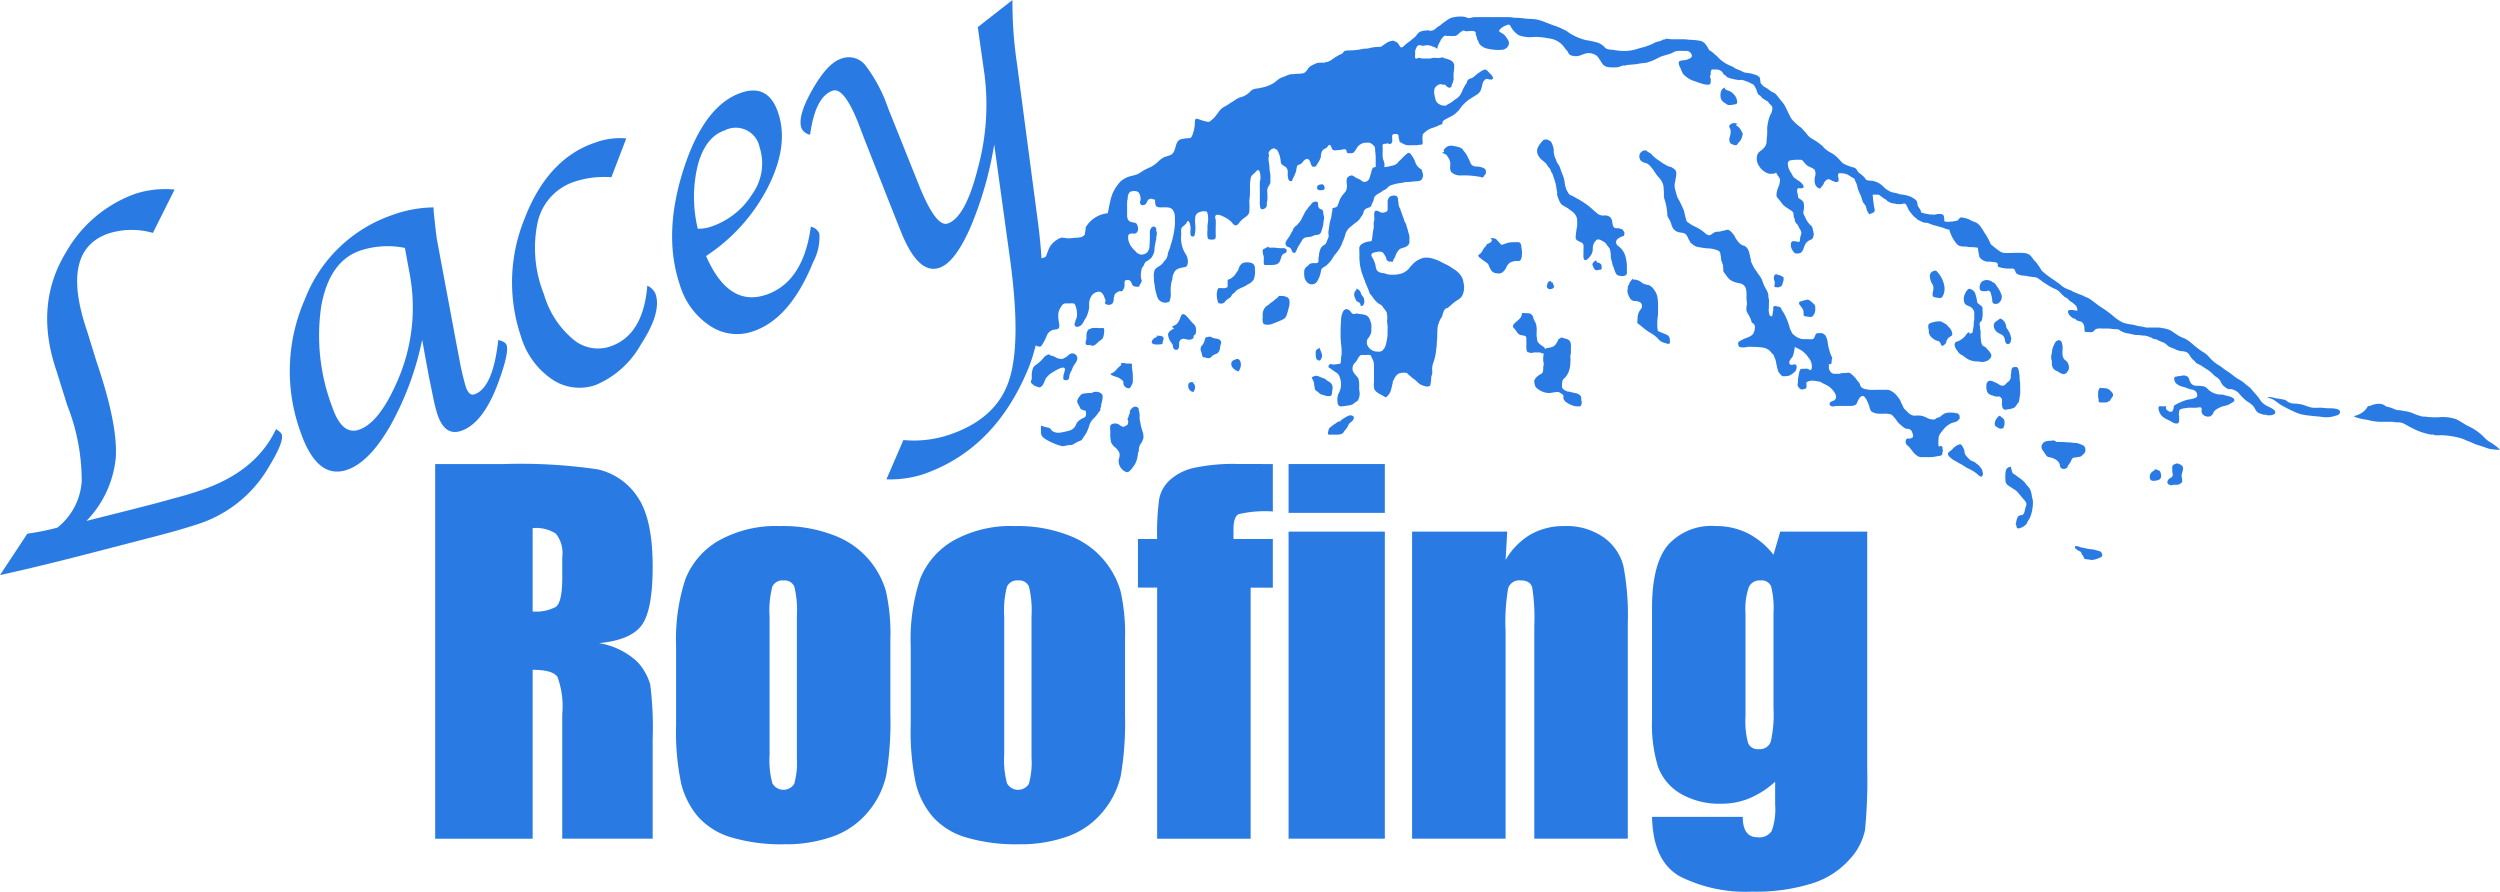 <svg id="logo" xmlns="http://www.w3.org/2000/svg" xmlns:xlink="http://www.w3.org/1999/xlink" width="236.54" height="84.367" viewBox="0 0 236.54 84.367">
  <defs>
    <clipPath id="clip-path">
      <rect id="Rectangle_210" data-name="Rectangle 210" width="236.54" height="84.367" fill="#297be3"/>
    </clipPath>
  </defs>
  <g id="Group_170" data-name="Group 170" clip-path="url(#clip-path)">
    <path id="Path_470" data-name="Path 470" d="M0,67.669l2.587-3.918a24,24,0,0,0,2.841-.571,6.107,6.107,0,0,0,2.3-4.347A19.319,19.319,0,0,0,6.361,51.6L5.339,48.334q-2.133-6.255.929-11.246A12.308,12.308,0,0,1,12.779,31.6a9.1,9.1,0,0,1,3.738-.406l-2.05,4.1a7.258,7.258,0,0,0-4.18.048Q5.63,36.931,8.232,44.56l.9,2.913q2.017,5.915,1.825,9.049a9.911,9.911,0,0,1-2.78,6.023l4.451-1.121,1.973-.509,2.368-.645q.94-.251,2.09-.643,5.18-1.766,7.056-5.769.477.305.541.493.235.69-1.2,3.049a12.027,12.027,0,0,1-6.4,5.335q-1.611.55-4.012,1.179L8.671,65.566Q3.694,66.86,0,67.669" transform="translate(0 -13.257)" fill="#297be3"/>
    <path id="Path_471" data-name="Path 471" d="M60.255,46.683a28.5,28.5,0,0,1-3.019,8.141q-1.986,3.445-4.075,4.157-2.862.976-4.439-3.646A16.857,16.857,0,0,1,49.138,42.9a13.6,13.6,0,0,1,8.3-8.026,11.728,11.728,0,0,1,3.888-.719c.016.275.026.442.031.5l.127,1.194q.14,1.233.184,1.43l1.811,9.693.268,1.4a25.8,25.8,0,0,0,.633,2.747q.306.9.827.72,1.749-.6,2.248-5.134c.451.1.715.254.79.478q.25.732-.793,3.563Q66.03,54.591,63.938,55.3q-1.527.52-2.226-1.529a14.64,14.64,0,0,1-.445-1.787l-.361-1.745-.355-1.934ZM58.623,37.99a8.263,8.263,0,0,0-4.215.248q-2.93,1-3.7,5.25a19.023,19.023,0,0,0,1.033,9.536q.926,2.716,2.538,2.166,1.863-.634,3.531-4.375A17.3,17.3,0,0,0,59.058,40.36Z" transform="translate(-20.312 -14.532)" fill="#297be3"/>
    <path id="Path_472" data-name="Path 472" d="M95.145,22.768l-1.407,3.679a8.877,8.877,0,0,0-3.436.4,5.238,5.238,0,0,0-3.528,3.795,11.8,11.8,0,0,0,.589,6.9,8.691,8.691,0,0,0,2.7,4.192,3.633,3.633,0,0,0,3.573.72q3.118-1.063,3.5-5.749a1.529,1.529,0,0,1,.781.784q.592,1.736-1.392,4.783a8.812,8.812,0,0,1-4.245,3.818,4.609,4.609,0,0,1-4.163-.53,7.448,7.448,0,0,1-2.936-4.055A15.906,15.906,0,0,1,85.51,30.4q2.17-5.691,6.667-7.224a6.836,6.836,0,0,1,2.968-.406" transform="translate(-35.89 -9.675)" fill="#297be3"/>
    <path id="Path_473" data-name="Path 473" d="M123.825,27.8a1.069,1.069,0,0,1,.808.659,4.956,4.956,0,0,1-.582,2.673q-2.165,5.362-5.658,6.553a4.581,4.581,0,0,1-4.092-.5,7.006,7.006,0,0,1-2.858-3.859q-1.627-4.77.317-10.885t5.478-7.321q2.552-.871,3.487,1.869,1.049,3.075-.933,7.02a17.038,17.038,0,0,1-5.878,6.559q2.13,4.877,5.687,3.665,3.515-1.2,4.226-6.438m-10.7.192a3.626,3.626,0,0,0,1.18-.169,7.349,7.349,0,0,0,4-3.138,4.967,4.967,0,0,0,.676-4.387,2.3,2.3,0,0,0-3.324-1.6q-1.8.614-2.522,3.253a12.8,12.8,0,0,0-.007,6.04" transform="translate(-47.109 -6.347)" fill="#297be3"/>
    <path id="Path_474" data-name="Path 474" d="M150.178,13.668a34.158,34.158,0,0,1-2.26,7.869q-1.457,3.3-2.923,3.8-2.009.685-3.659-3.463L140.2,19.018l-2.289-5.82-.64-1.672q-1.336-3.3-2.382-2.943-1.632.557-2.131,4.16a1.091,1.091,0,0,1-.822-.631q-.385-1.13,1.033-3.622t2.7-2.927a2.007,2.007,0,0,1,2.267.546,14.278,14.278,0,0,1,2.2,4.119l2.881,7.19q1.636,4.113,2.764,3.728,1.691-.576,2.873-5.313a22.742,22.742,0,0,0,.615-8.721l-.646-4.544L151.906,0a38.9,38.9,0,0,0,.433,6.062l1.981,14.986q1.157,8.8-.954,13.91-3.171,7.615-9.97,9.935a10.2,10.2,0,0,1-3.416.46l1.606-3.718a10.52,10.52,0,0,0,4.4-.522q4.354-1.485,5.57-5.047t.117-11.579Z" transform="translate(-56.11)" fill="#297be3"/>
    <path id="Path_475" data-name="Path 475" d="M71.678,76.431H78.2a49.844,49.844,0,0,1,8.834.5A6.082,6.082,0,0,1,90.8,79.507q1.455,2.069,1.456,6.6,0,4.139-1.029,5.561t-4.051,1.708a6.929,6.929,0,0,1,3.679,1.816,5.443,5.443,0,0,1,1.171,2.092,33.1,33.1,0,0,1,.23,5.244v9.349H83.7V100.1a8.124,8.124,0,0,0-.449-3.525Q82.8,95.9,80.9,95.9v15.982H71.678ZM80.9,82.5v7.882a4.06,4.06,0,0,0,2.178-.426q.625-.428.624-2.771V85.233a2.959,2.959,0,0,0-.6-2.212,3.428,3.428,0,0,0-2.2-.526" transform="translate(-30.503 -32.525)" fill="#297be3"/>
    <path id="Path_476" data-name="Path 476" d="M131.631,97.374v7.115a29.994,29.994,0,0,1-.394,5.747,8.062,8.062,0,0,1-1.685,3.415A7.614,7.614,0,0,1,126.234,116a13.256,13.256,0,0,1-4.652.755,16.626,16.626,0,0,1-4.97-.645,6.772,6.772,0,0,1-3.163-1.949,7.69,7.69,0,0,1-1.61-3.153,23.7,23.7,0,0,1-.482-5.55V98.009a18.217,18.217,0,0,1,.876-6.327,7.277,7.277,0,0,1,3.153-3.656,11.1,11.1,0,0,1,5.824-1.379,13.287,13.287,0,0,1,5.112.887,8.013,8.013,0,0,1,4.882,5.244,18.224,18.224,0,0,1,.427,4.6m-8.845-2.19a9.659,9.659,0,0,0-.241-2.813.994.994,0,0,0-1.029-.58,1.037,1.037,0,0,0-1.051.58,8.87,8.87,0,0,0-.263,2.813V108.3a8.488,8.488,0,0,0,.263,2.682,1.2,1.2,0,0,0,2.069.055,7.421,7.421,0,0,0,.252-2.452Z" transform="translate(-47.388 -36.872)" fill="#297be3"/>
    <path id="Path_477" data-name="Path 477" d="M170.279,97.374v7.115a29.993,29.993,0,0,1-.394,5.747,8.062,8.062,0,0,1-1.685,3.415A7.614,7.614,0,0,1,164.882,116a13.256,13.256,0,0,1-4.652.755,16.627,16.627,0,0,1-4.97-.645,6.772,6.772,0,0,1-3.163-1.949,7.69,7.69,0,0,1-1.61-3.153,23.7,23.7,0,0,1-.482-5.55V98.009a18.217,18.217,0,0,1,.876-6.327,7.277,7.277,0,0,1,3.153-3.656,11.1,11.1,0,0,1,5.824-1.379,13.287,13.287,0,0,1,5.112.887,8.013,8.013,0,0,1,4.882,5.244,18.223,18.223,0,0,1,.427,4.6m-8.845-2.19a9.659,9.659,0,0,0-.241-2.813.994.994,0,0,0-1.029-.58,1.037,1.037,0,0,0-1.051.58,8.87,8.87,0,0,0-.263,2.813V108.3a8.488,8.488,0,0,0,.263,2.682,1.2,1.2,0,0,0,2.069.055,7.421,7.421,0,0,0,.252-2.452Z" transform="translate(-63.835 -36.872)" fill="#297be3"/>
    <path id="Path_478" data-name="Path 478" d="M200.189,76.431v4.488a10.919,10.919,0,0,0-3.23.253q-.492.251-.492,1.434v.92h3.722v4.6h-2.1v23.755h-8.845V88.122h-1.817v-4.6h1.817a23.547,23.547,0,0,1,.2-3.832,3.287,3.287,0,0,1,.974-1.719,5.016,5.016,0,0,1,2.178-1.149,17.516,17.516,0,0,1,4.357-.394Z" transform="translate(-79.759 -32.525)" fill="#297be3"/>
    <path id="Path_479" data-name="Path 479" d="M221.344,81.05h-9.108V76.431h9.108Zm0,30.827h-9.108V82.824h9.108Z" transform="translate(-90.317 -32.525)" fill="#297be3"/>
    <path id="Path_480" data-name="Path 480" d="M241.585,87.171l-.153,2.676a6.634,6.634,0,0,1,2.354-2.4,6.311,6.311,0,0,1,3.207-.8,6.083,6.083,0,0,1,3.722,1.073,4.774,4.774,0,0,1,1.861,2.7,24.752,24.752,0,0,1,.416,5.441v20.361h-8.845V96.1a18.671,18.671,0,0,0-.2-3.656q-.2-.657-1.094-.657a1.1,1.1,0,0,0-1.183.755,19.009,19.009,0,0,0-.241,4.04v19.639h-8.845V87.171Z" transform="translate(-98.977 -36.872)" fill="#297be3"/>
    <path id="Path_481" data-name="Path 481" d="M292.46,87.171v22.375a49.5,49.5,0,0,1-.208,5.857,5.835,5.835,0,0,1-1.478,2.8,7.926,7.926,0,0,1-3.536,2.255,17.8,17.8,0,0,1-5.7.778,13.867,13.867,0,0,1-6.787-1.434q-2.562-1.434-2.65-5.638h8.583q0,1.926,1.4,1.927a1.39,1.39,0,0,0,1.336-.592,5.98,5.98,0,0,0,.329-2.476v-2.192a8.407,8.407,0,0,1-2.4,1.558,6.763,6.763,0,0,1-2.638.527,7.311,7.311,0,0,1-3.93-.963,4.933,4.933,0,0,1-2.113-2.529,13.6,13.6,0,0,1-.569-4.455V94.417q0-4.139,1.489-5.955a5.518,5.518,0,0,1,4.532-1.817,6.713,6.713,0,0,1,3.032.681,7.2,7.2,0,0,1,2.441,2.039l.635-2.194Zm-8.867,7.707a8.4,8.4,0,0,0-.23-2.54.981.981,0,0,0-1.018-.547,1.117,1.117,0,0,0-1.084.624,6.259,6.259,0,0,0-.317,2.463v9.765a8.146,8.146,0,0,0,.241,2.529.974.974,0,0,0,1.007.58,1.086,1.086,0,0,0,1.139-.7,11.563,11.563,0,0,0,.263-3.175Z" transform="translate(-115.791 -36.872)" fill="#297be3"/>
    <path id="Path_482" data-name="Path 482" d="M171.549,58.295a.889.889,0,0,0-.581.363,3.4,3.4,0,0,1-.737.661.7.7,0,0,0-.286.434,1.913,1.913,0,0,0-.073.656.94.94,0,0,1-.016.276c-.028.1-.109.165-.042.294a1,1,0,0,0,.53.371c.165.064.279.111.418.008.262-.2.3-.54.461-.8a2,2,0,0,1,.677-.591c.175-.11,1.15-.726,1.114-.219a2.887,2.887,0,0,1-.094.367,1.052,1.052,0,0,0-.057.291c0,.125-.04.236.068.3a.428.428,0,0,0,.315.02c.21-.1.161-.354.214-.53a4.034,4.034,0,0,1,.2-.408c.047-.105.078-.223.134-.329.18-.335.594-.7.275-1.093a.469.469,0,0,0-.621-.071c-.114.071-.175.172-.288.24a1.728,1.728,0,0,1-.4.193,1.086,1.086,0,0,1-.711-.2c-.249-.121-.5-.091-.492-.237" transform="translate(-72.253 -24.771)" fill="#297be3"/>
    <path id="Path_483" data-name="Path 483" d="M179.252,54.1c-.252.005-.356.389-.367.584-.006.121.01.244,0,.364s-.064.21-.078.328c-.018.154.016.227.162.261.088.021.189-.018.281,0,.06.012.123.061.182.064.285.013.468-.294.676-.44.17-.119.331-.213.381-.432a1.948,1.948,0,0,0,.073-.658c-.02-.171-.048-.147-.221-.144-.109,0-.219,0-.328,0a2.741,2.741,0,0,0-.68.013c0,.02-.009.04-.013.06" transform="translate(-76.091 -22.986)" fill="#297be3"/>
    <path id="Path_484" data-name="Path 484" d="M183.911,59.983c-.075.058-.142.124-.216.182a2.063,2.063,0,0,0-.267.287,1.162,1.162,0,0,1-.528.35c0,.166.588.287.734.361a1.693,1.693,0,0,1,.432.3c.1.111.038.178.061.311a.543.543,0,0,0,.477.4c.161.007.192-.084.255-.216a1.174,1.174,0,0,0,.149-.327,5.644,5.644,0,0,0,0-.75c0-.285-.081-.543-.073-.822,0-.137.031-.186-.106-.219a1.374,1.374,0,0,0-.3,0c-.248,0-.437-.138-.668,0l.048,0" transform="translate(-77.833 -25.438)" fill="#297be3"/>
    <path id="Path_485" data-name="Path 485" d="M176.406,64.554c-.088.115-.387.078-.492.091-.151.018-.312.031-.46.055a.36.36,0,0,0-.269.164,1.52,1.52,0,0,0-.3.462c-.06.244.128.408.213.61.063.148.066.205.219.279a1.128,1.128,0,0,0,.354.1c.065.183.073.529-.1.639a2.676,2.676,0,0,0-.322.152c-.092.073-.211.139-.3.218a1.82,1.82,0,0,0-.249.439.915.915,0,0,1-.586.438,5.187,5.187,0,0,1-.62.146,1.436,1.436,0,0,1-.62.037,1.284,1.284,0,0,1-.291-.107c-.136-.075-.169-.186-.272-.28a.587.587,0,0,0-.306-.1,3.128,3.128,0,0,1-.543-.177,1.688,1.688,0,0,0-.009.485.755.755,0,0,0,.115.55,1.8,1.8,0,0,0,.431.323,3.336,3.336,0,0,0,.548.277,5.307,5.307,0,0,0,.875.312,1.5,1.5,0,0,0,.527-.08c.244-.038.379.022.6-.115a4.778,4.778,0,0,1,.434-.246,1.074,1.074,0,0,0,.319-.142,2.777,2.777,0,0,0,.179-.279,2.936,2.936,0,0,0,.527-1.074,1.6,1.6,0,0,1,.49-.744,4.725,4.725,0,0,0,.421-.534c.032-.048.11-.11.132-.161.034-.082.007-.173.031-.259.007-.025.052-.048.06-.085s-.016-.1-.008-.15c.02-.115.059-.211.075-.328a1.56,1.56,0,0,0,.068-.577c-.07-.337-.606-.434-.9-.322.036.02.072.04.036-.013" transform="translate(-72.954 -27.457)" fill="#297be3"/>
    <path id="Path_486" data-name="Path 486" d="M184.469,68.147c.1.075.09.256.074.367-.018.135-.041.175-.184.247a1.156,1.156,0,0,1-.251.124.736.736,0,0,1-.368-.181.73.73,0,0,0-.809-.031c-.149.142-.066.552-.066.754a2.762,2.762,0,0,0,.087.965,1.391,1.391,0,0,0,.367.434,1.385,1.385,0,0,1,.368.458.681.681,0,0,1,.053.328,1.047,1.047,0,0,1-.076.325,1.112,1.112,0,0,0,.733,1.23c.256.065.539-.384.672-.565a1.951,1.951,0,0,0,.33-.718,4.387,4.387,0,0,0,.087-.528c.012-.068.059-.115.071-.181s-.008-.122,0-.182a2.223,2.223,0,0,1,.082-.328,3.367,3.367,0,0,1,.2-.329,1.674,1.674,0,0,0,.158-.4,1.552,1.552,0,0,0-.1-.656,4.95,4.95,0,0,1-.183-.73c-.013-.143-.065-.259-.075-.4s0-.3,0-.441a1.935,1.935,0,0,0-.075-.359c-.017-.134.009-.176-.09-.275-.234-.233-.542-.034-.7.2-.088.133-.053.233-.084.368-.013.057-.061.062-.071.112a.773.773,0,0,1-.152.395" transform="translate(-77.808 -28.498)" fill="#297be3"/>
    <path id="Path_487" data-name="Path 487" d="M196.142,62.915c-.284.005-.437.049-.437.365a.582.582,0,0,0,.292.51c.226.14.276-.016.327-.219a.513.513,0,0,0-.195-.6.472.472,0,0,1,.377-.053" transform="translate(-83.282 -26.766)" fill="#297be3"/>
    <path id="Path_488" data-name="Path 488" d="M203.316,59.115c-.208.1-.458.111-.513.4-.061.318.241.591.5.717.111.055.155.094.235-.016a1.3,1.3,0,0,0,.148-.37c.046-.277.023-.614-.271-.734l.048.005" transform="translate(-86.299 -25.154)" fill="#297be3"/>
    <path id="Path_489" data-name="Path 489" d="M198.249,55.511c-.094.078-.105.254-.146.365a1.191,1.191,0,0,1-.19.364.534.534,0,0,0-.1.653,2.486,2.486,0,0,1,.088.37c.055.188.163.123.318.16a.693.693,0,0,0,.323.061c.153-.025.215-.128.319-.225.154-.142.375-.146.52-.286.209-.2.195-.478.25-.733.035-.161.114-.2.025-.366a.415.415,0,0,0-.313-.219c-.127-.029-.27-.04-.395-.078a2.178,2.178,0,0,0-.334-.139" transform="translate(-84.149 -23.592)" fill="#297be3"/>
    <path id="Path_490" data-name="Path 490" d="M192.982,53.062c-.252.191-.634.315-.586.692a1.608,1.608,0,0,0,.2.551c.057.1.153.189.2.285.063.119.033.244.107.367a.267.267,0,0,0,.368.133c.322-.18.009-.691.324-.936.273-.212.581.059.878,0A.573.573,0,0,0,194.79,54c.039-.062-.005-.142.027-.209.045-.091.154-.1.192-.213a1.3,1.3,0,0,0,.017-.476.649.649,0,0,0-.223-.438c-.217-.2-.391-.439-.584-.65-.1-.111-.267-.3-.436-.268s-.218.336-.29.481a1.56,1.56,0,0,1-.292.458c-.105.1-.418.167-.437.308" transform="translate(-81.872 -22.018)" fill="#297be3"/>
    <path id="Path_491" data-name="Path 491" d="M190.089,55.453c-.212.071-.538.408-.3.6.149.121.624.074.809.053s.113-.051.141-.221c.021-.132.149-.28.062-.422-.128-.207-.462-.155-.663-.166-.011.07.045.1.168.078" transform="translate(-80.73 -23.534)" fill="#297be3"/>
    <path id="Path_492" data-name="Path 492" d="M209.47,48.689c.024.155-.2.265-.306.347a3.69,3.69,0,0,1-.4.321,1.04,1.04,0,0,0-.21.175,3.326,3.326,0,0,1-.276.187,1.094,1.094,0,0,0-.31.879c0,.212-.078.691.14.8A1.2,1.2,0,0,0,209,51.31a6.99,6.99,0,0,0,.938-.4c.244-.13.3-.377.375-.625a2.981,2.981,0,0,0,.1-.377,3.227,3.227,0,0,0,.09-.375c.014-.256.032-.495-.177-.668a1.2,1.2,0,0,0-.79-.128c.01,0,.02,0-.063-.047" transform="translate(-88.497 -20.72)" fill="#297be3"/>
    <path id="Path_493" data-name="Path 493" d="M201.436,44.856c0,.16,0,.319,0,.479,0,.107.03.178-.054.236a.7.7,0,0,1-.349.082c-.115,0-.409-.052-.5.032a.479.479,0,0,0-.081.238,2.5,2.5,0,0,0-.045.288,2.455,2.455,0,0,0,.069.587c.049.228.079.308.312.307a.441.441,0,0,0,.417-.2,1.686,1.686,0,0,1,.241-.219c.075-.061.175-.1.243-.168a1.205,1.205,0,0,0,.165-.241c.074-.114.2-.159.285-.256a.887.887,0,0,1,.23-.223,4.919,4.919,0,0,1,.587-.275,2.772,2.772,0,0,0,.4-.239,1.335,1.335,0,0,0,.53-.422,1.938,1.938,0,0,0,.128-.985.647.647,0,0,0-.08-.429.567.567,0,0,0-.434-.225,1.4,1.4,0,0,0-.583.026.924.924,0,0,0-.306.263c-.107.155-.127.364-.232.51-.072.1-.141.194-.207.3a.8.8,0,0,1-.217.246c-.081.058-.16.133-.245.187-.064.04-.148.044-.207.092.01,0,.021.007-.063.011" transform="translate(-85.282 -18.384)" fill="#297be3"/>
    <path id="Path_494" data-name="Path 494" d="M208.579,40.543l-.008.038a.986.986,0,0,0-.356.163c-.082.049-.211.063-.246.17a1.284,1.284,0,0,0,.086.564,2.108,2.108,0,0,1,.01.466c0,.1-.019.334.09.38a.693.693,0,0,0,.188,0h.284c.318,0,.693.022.907-.257.171-.223.147-.614.389-.785.107-.075.259-.066.3-.221a.234.234,0,0,0-.1-.28.581.581,0,0,0-.327-.047,3.425,3.425,0,0,1-.576-.036,2.66,2.66,0,0,0-.464-.011l-.135,0a.063.063,0,0,1-.052-.039c-.056-.013-.119,0-.153-.046l.07-.011" transform="translate(-88.495 -17.253)" fill="#297be3"/>
    <path id="Path_495" data-name="Path 495" d="M212.385,36.018a.6.6,0,0,0-.15.244,3.523,3.523,0,0,1-.292.457c-.087.126-.24.336-.211.5a.447.447,0,0,0,.136.23c.083.07.2.064.286.127.151.109.146.344.305.46.2.148.322-.252.381-.387.115-.264.3-.49.437-.743a.555.555,0,0,1,.477-.325c.11-.017.218-.028.329-.044a1.553,1.553,0,0,0,.352-.13c.176-.074.388-.015.538-.138s.161-.323.221-.482a2.6,2.6,0,0,0,.139-.705c.01-.118.048-.2.048-.327a.989.989,0,0,0-.048-.277c-.038-.156,0-.4-.148-.506-.064-.045-.157-.053-.226-.1a.443.443,0,0,1-.142-.318.662.662,0,0,0-.033-.245c-.047-.106-.039-.094-.162-.093a.474.474,0,0,0-.467.245.932.932,0,0,1-.164.182c-.092.1-.157.223-.249.326a1.173,1.173,0,0,0-.231.371c-.052.127-.141.246-.2.377a2.769,2.769,0,0,1-.138.277,1.65,1.65,0,0,1-.177.222,2.72,2.72,0,0,1-.2.236c-.024.022-.059.025-.084.044a.781.781,0,0,0-.14.154.739.739,0,0,0-.186.373" transform="translate(-90.101 -14.132)" fill="#297be3"/>
    <path id="Path_496" data-name="Path 496" d="M217.359,30.36c-.191.023-.389.047-.423.256s.092.3.283.306c.119,0,.4-.009.425-.139s-.052-.392-.191-.422" transform="translate(-92.315 -12.92)" fill="#297be3"/>
    <path id="Path_497" data-name="Path 497" d="M219.363,27.307a.592.592,0,0,0-.475.226c-.148.284.022.663-.044.966a.926.926,0,0,1-.1.306c-.115.172-.276.315-.389.491a1.88,1.88,0,0,0-.215.421,3.568,3.568,0,0,1-.146.4c-.055.115-.076.172-.2.209-.078.024-.283.056-.308.114-.018.04.005.121,0,.167a.729.729,0,0,1-.037.164c-.033.132-.038.264-.06.4-.033.2-.111.4-.149.6-.05.263-.079.527-.125.786a1.145,1.145,0,0,0,.02.421.716.716,0,0,1-.106.377c-.082.183-.107.391-.291.512a1.141,1.141,0,0,0-.27.2,1.441,1.441,0,0,0-.165.318.447.447,0,0,0-.033.164c-.009.06-.038.1-.051.161s.016.146,0,.215-.041.12-.051.186c-.026.188.083.464-.184.492-.1.01-.2,0-.3,0a.821.821,0,0,0-.354.08c-.05.032-.069.087-.113.126s-.088.071-.132.111a.6.6,0,0,0-.269.56,2.048,2.048,0,0,0,.025.457.9.9,0,0,0,.359.573.6.6,0,0,0,.788-.1,2.578,2.578,0,0,0,.422-1.106c.057-.288.317-.312.517-.49a3.37,3.37,0,0,0,.487-.537c.1-.137.168-.295.272-.427.08-.1.171-.183.243-.295a3.376,3.376,0,0,0,.466-.8c.079-.248.212-.478.275-.731a1.428,1.428,0,0,1,.513-.842c.16-.119.3-.255.456-.372a1.578,1.578,0,0,0,.489-.469c.076-.149.2-.261.263-.419.033-.078.034-.165.065-.236a.815.815,0,0,1,.095-.14c.14-.177.431-.147.588-.324.05-.056.045-.118.066-.188a1.357,1.357,0,0,1,.12-.233c.069-.137.061-.291.125-.423.114-.237.439-.36.646-.5.077-.051.141-.117.223-.162.06-.033.127-.049.184-.087.159-.1.265-.267.434-.356a4.036,4.036,0,0,1,1.09-.257,3.355,3.355,0,0,1,.582-.095,2.739,2.739,0,0,0,.5-.035c.265-.053.665.041.846-.225a.9.9,0,0,0,.1-.3.939.939,0,0,0-.092-.446.439.439,0,0,0-.047-.163c-.043-.053-.114-.071-.172-.112a1.268,1.268,0,0,1-.406-.542,2.347,2.347,0,0,0-.465-.832c-.162-.166-.248-.086-.412.047a5.634,5.634,0,0,0-.443.434,3.421,3.421,0,0,0-.3.292.85.85,0,0,1-.331.271,2.854,2.854,0,0,1-.464.121,2.508,2.508,0,0,1-.551.088c-.283,0-.57-.014-.853,0-.327.015-.314.4-.4.631-.075.217-.115.558-.329.682a.658.658,0,0,1-.33.094c-.114-.018-.214-.13-.312-.191-.14-.087-.29-.137-.434-.21a2.135,2.135,0,0,0-.352-.21" transform="translate(-91.417 -10.709)" fill="#297be3"/>
    <path id="Path_498" data-name="Path 498" d="M216.432,61.885a1,1,0,0,1,.383.1c.111.038.216.091.325.135a1.241,1.241,0,0,1,.172.053.629.629,0,0,1,.1.091,1.131,1.131,0,0,0,.279.18.713.713,0,0,1,.279.28c.137.22.02.512.011.749a.451.451,0,0,1-.09.295c-.1.076-.342.045-.449.029s-.19-.07-.279-.091a.723.723,0,0,1-.329-.118c-.075-.057-.133-.131-.211-.186a1.291,1.291,0,0,1-.185-.135.312.312,0,0,1-.1-.238c-.008-.1-.038-.182-.047-.28a1.1,1.1,0,0,0-.075-.371c-.041-.08-.08-.152-.118-.232-.056-.117-.059-.131.333-.263" transform="translate(-91.949 -26.334)" fill="#297be3"/>
    <path id="Path_499" data-name="Path 499" d="M219.848,69.012c-.074-.134-.361.144-.446.189a1.8,1.8,0,0,0-.3.209c-.073.06-.154.109-.221.175a.444.444,0,0,0-.115.269c-.021.084-.085.243-.03.331s.311.044.4.044c.19,0,.388.02.575,0a.992.992,0,0,0,.371-.1.639.639,0,0,0,.162-.2c.074-.113.172-.2.252-.306.1-.137.145-.356.277-.472s.36-.258.387-.463c.019-.148-.014-.192-.142-.248a.459.459,0,0,0-.374.013,3.674,3.674,0,0,0-.684.415l.028-.041" transform="translate(-93.072 -29.109)" fill="#297be3"/>
    <path id="Path_500" data-name="Path 500" d="M219.022,48.556c.013.065.175.141.23.186.1.083.223.15.332.225a.783.783,0,0,1,.326.48,1.793,1.793,0,0,1-.111,1.472,1.286,1.286,0,0,0-.122.68c0,.226.034.546.328.561a5.829,5.829,0,0,0,.7-.092,1.238,1.238,0,0,0,.4-.1c.107-.053.2-.157.3-.221a.485.485,0,0,0,.236-.2,1.5,1.5,0,0,0,.142-.518c.013-.2-.052-.378-.051-.573,0-.176.014-.358,0-.533-.007-.1-.033-.194-.048-.29a.388.388,0,0,0-.094-.221c-.074-.091-.164-.176-.234-.278a1.274,1.274,0,0,1-.237-.388.861.861,0,0,1,.076-.537,2.062,2.062,0,0,1,.217-.263c.138-.151.2-.349.331-.511.077-.1.111-.134.229-.14.136-.007.275,0,.411,0a1.288,1.288,0,0,1,.379,0c.106.046.134.2.184.3a1.223,1.223,0,0,1,.153.348,2.188,2.188,0,0,1,.036.479V49.87a1.788,1.788,0,0,0,.029.636c.106.261.392.406.618.544a2.424,2.424,0,0,1,.429.246c.029-.029.056-.012.091-.032a.952.952,0,0,0,.192-.183,1.138,1.138,0,0,0,.221-.382,4.5,4.5,0,0,0,.139-.553c.02-.078.048-.155.06-.234a.317.317,0,0,1,.006-.129.575.575,0,0,1,.077-.105,1.269,1.269,0,0,1,.429-.6,1.331,1.331,0,0,1,.693-.1c.167,0,.145.04.252.141s.215.184.318.281.246.183.365.281c.055.045.107.093.161.14a2.225,2.225,0,0,0,.268.237,1.97,1.97,0,0,0,.518.2.673.673,0,0,0,.4-.022c.093-.066.082-.256.111-.356.055-.19.016-.377.057-.565,0-.022.029-.067.036-.1.01-.049.024-.093.037-.141a.6.6,0,0,0,.009-.228,1.81,1.81,0,0,1,.091-.794,4.813,4.813,0,0,0,.283-1.321,2.479,2.479,0,0,0,.048-.341c0-.277.038-.542.048-.814a8.808,8.808,0,0,1,.043-.948,2.8,2.8,0,0,1,.248-.7c.052-.121.141-.2.186-.33a2.455,2.455,0,0,1,.188-.547.538.538,0,0,1,.173-.163c.048-.025.1-.021.143-.042a1.164,1.164,0,0,0,.177-.146c.146-.115.271-.25.423-.365a2.851,2.851,0,0,1,.43-.29,1.058,1.058,0,0,0,.433-.546,1.8,1.8,0,0,0,.083-.808,3.629,3.629,0,0,0-.106-.543,1.45,1.45,0,0,0-.2-.392,2.2,2.2,0,0,0-.6-.553c-.133-.088-.267-.174-.4-.268a5.716,5.716,0,0,0-.672-.341,3.948,3.948,0,0,0-.944-.412,2.14,2.14,0,0,0-.838-.093,2.279,2.279,0,0,0-.882.422c-.1.076-.185.184-.283.271a2.807,2.807,0,0,0-.277.338,1.7,1.7,0,0,1-.893.517,3.067,3.067,0,0,1-1.062.037,1.708,1.708,0,0,1-.343-.1c-.1-.031-.19-.02-.283-.043a1.092,1.092,0,0,1-.24-.081.582.582,0,0,1-.237-.2,2.5,2.5,0,0,1-.115-.473,2.452,2.452,0,0,0-.257-.641c-.1-.169-.228-.369.01-.492a.833.833,0,0,1,.282-.08c.1-.011.177-.042.278-.047a.722.722,0,0,1,.33.055c.146.068.236.29.318.417a.322.322,0,0,1,.054.183.425.425,0,0,0,.156.223c.072.07.121.059.221.057.08,0,.217.046.27-.006.033-.032.02-.14.045-.186s.051-.052.071-.085a3.06,3.06,0,0,0,.164-.38,1.607,1.607,0,0,1,.3-.466c.134-.137.38-.161.548-.233a.7.7,0,0,0,.415-.373,1.057,1.057,0,0,0,.009-.316,2.533,2.533,0,0,0,0-.317c-.026-.207-.107-.41-.151-.614-.027-.126-.08-.242-.116-.356a1.657,1.657,0,0,0-.056-.225c-.037-.075-.095-.145-.13-.227-.047-.11-.059-.226-.106-.33-.062-.137-.1-.284-.153-.427-.029-.08-.061-.158-.092-.238s-.035-.156-.069-.229a1.844,1.844,0,0,1-.1-.173,1.077,1.077,0,0,1-.056-.338c0-.119-.05-.209-.047-.328,0-.164-.056-.354-.233-.376a.709.709,0,0,0-.528.082.613.613,0,0,0-.221.515c0,.222,0,.445,0,.668,0,.128-.012.19-.14.248a.826.826,0,0,1-.233.081.731.731,0,0,1-.235-.011c-.15-.037-.267-.149-.426-.167-.314-.036-.229.448-.229.651a1.889,1.889,0,0,1,0,.255c-.009.07-.042.11-.051.18-.024.175.015.361-.008.536s-.057.321-.084.482-.023.31-.057.462c-.018.079-.012.236-.068.292-.04.041-.054.024-.106.034-.068.014-.139.02-.21.034a1.445,1.445,0,0,0-.634.256.523.523,0,0,0-.19.267,2.649,2.649,0,0,0,0,.5c0,.165,0,.33,0,.494,0,.217.03.419.044.632a5.448,5.448,0,0,0,.142.638c.041.213.145.4.2.6a2.837,2.837,0,0,0,.12.28,2.628,2.628,0,0,0,.1.317c.1.2.188.415.274.626a2.319,2.319,0,0,0,.1.291,1.821,1.821,0,0,0,.178.21c.07.088.117.192.192.276a2.791,2.791,0,0,0,.416.438,3.185,3.185,0,0,1,.342.21,2.3,2.3,0,0,1,.19.264,1.741,1.741,0,0,1,.284.4,2.3,2.3,0,0,1,.036.809c0,.165.04.308.048.466.009.183,0,.369,0,.552a4.032,4.032,0,0,1-.127,1.051,2.055,2.055,0,0,1-.118.4,1.4,1.4,0,0,1-.21.292c-.158.182-.4.134-.626.13a1.027,1.027,0,0,1-.755-.466.711.711,0,0,1-.071-.694c.05-.078.111-.15.161-.227s.087-.153.128-.225a.909.909,0,0,0,.075-.5,2.313,2.313,0,0,0-.009-.571c-.025-.08-.066-.133-.084-.218a.817.817,0,0,0-.106-.248.629.629,0,0,0-.425-.329c-.07-.018-.14-.027-.21-.045a2.948,2.948,0,0,0-.319-.032c-.114-.017-.179-.071-.3-.039a.461.461,0,0,1-.275.035c-.187-.072-.26-.352-.462-.416a.359.359,0,0,0-.468.167,1.888,1.888,0,0,0-.2.815c-.014.356-.047.707-.045,1.063a10.25,10.25,0,0,0,.044,1.216,3.686,3.686,0,0,1,.049.476c0,.172.013.347,0,.518-.006.1-.043.192-.052.292a2.639,2.639,0,0,1-.008.286c-.016.08-.016.254-.092.3-.04.025-.085.005-.128.009-.08.006-.15.025-.229.037a1.694,1.694,0,0,1-.385.011c-.041,0-.109-.04-.141-.04-.05,0-.047.023-.09.049-.074.045-.245.242.045.364" transform="translate(-93.136 -13.707)" fill="#297be3"/>
    <path id="Path_501" data-name="Path 501" d="M217.027,57.243c-.021.107-.154.136-.223.2a.361.361,0,0,0-.1.318c0,.235-.023.612.257.7.153.05.222-.044.269-.179a.687.687,0,0,0,.084-.267,1.183,1.183,0,0,0-.106-.36,1.988,1.988,0,0,0-.177-.413" transform="translate(-92.217 -24.36)" fill="#297be3"/>
    <path id="Path_502" data-name="Path 502" d="M223.236,47.654c-.064.015-.163.206-.18.272a.86.86,0,0,0-.008.243.6.6,0,0,0,.083.232c.047.106.056.207.151.285.135.11.276.1.34.277.024.065.018.167.079.192.083.035.2-.088.241-.145a.8.8,0,0,0,.044-.469.545.545,0,0,0-.14-.307.908.908,0,0,1-.192-.371.54.54,0,0,0-.115-.186c-.052-.059-.245-.137-.256-.213" transform="translate(-94.916 -20.2)" fill="#297be3"/>
    <path id="Path_503" data-name="Path 503" d="M237.473,24.659a.387.387,0,0,1,.146.068,1.383,1.383,0,0,1,.273.119.934.934,0,0,1,.131.187,1.226,1.226,0,0,1,.248.551c.033.305-.1.7.137.948a1.282,1.282,0,0,0,.911.279,7.276,7.276,0,0,1,.889.023,8.207,8.207,0,0,1,.953.128c.067.016.108.069.2.029.071-.032.1-.121.138-.18s.125-.114.144-.185a.908.908,0,0,0,0-.237c-.01-.211-.2-.272-.379-.341a1.89,1.89,0,0,0-.52-.078.641.641,0,0,1-.509-.237,1.8,1.8,0,0,1-.107-.251c-.044-.087-.078-.179-.122-.261-.074-.139-.137-.287-.222-.423s-.207-.26-.3-.4c-.056-.088-.061-.1-.149-.151a1.342,1.342,0,0,0-.185-.095,4.506,4.506,0,0,0-.672-.148.89.89,0,0,0-.492.077,1.644,1.644,0,0,0-.341.324c.048.111.116.21-.171.25" transform="translate(-101.057 -10.213)" fill="#297be3"/>
    <path id="Path_504" data-name="Path 504" d="M244.291,39.788a.437.437,0,0,1-.149.24,1.649,1.649,0,0,0-.264.385.806.806,0,0,1-.2.265c-.045.044-.187.124-.195.184-.016.12.24.272.31.329a2.393,2.393,0,0,0,.221.176,2.773,2.773,0,0,1,.318.219.692.692,0,0,1,.189.321,2.133,2.133,0,0,0,.222.41.757.757,0,0,0,.527.229.624.624,0,0,0,.5-.088,1.222,1.222,0,0,0,.313-.376c.042-.076.074-.158.115-.234a1.252,1.252,0,0,1,.156-.188.427.427,0,0,1,.182-.15,1.363,1.363,0,0,1,.283-.094.854.854,0,0,1,.281-.036.779.779,0,0,0,.271-.007c.207-.081.241-.428.245-.612a2.473,2.473,0,0,0-.037-.6c-.041-.178,0-.36-.151-.5-.109-.1-.319-.056-.458-.056a2.938,2.938,0,0,0-.548.024c-.178.034-.362.111-.538.163-.071.021-.15.08-.225.038-.058-.033-.121-.136-.169-.179-.109-.1-.2-.233-.307-.329-.149-.128-.361-.09-.544-.109.142.171.307.317-.346.579" transform="translate(-103.616 -16.685)" fill="#297be3"/>
    <path id="Path_505" data-name="Path 505" d="M255.123,46.246c-.039.02-.082.029-.118.047a.17.17,0,0,0-.094.07.612.612,0,0,0-.119.257c-.005.032-.007.1-.009.13-.022.006-.032.018-.027.038a.069.069,0,0,0,.024.065.318.318,0,0,0,.272.19c.13.018.372-.086.4-.234.016-.082-.069-.157-.087-.236-.025-.109-.033-.218-.2-.187" transform="translate(-108.411 -19.68)" fill="#297be3"/>
    <path id="Path_506" data-name="Path 506" d="M250.044,51.541a.725.725,0,0,1-.185.512c-.18.212-.418.345-.588.566a.249.249,0,0,0,.024.371c.184.192.293.471.535.611a.383.383,0,0,0,.191.043c.074.01.136.041.211.048.233.025.235.169.234.372,0,.184,0,.368,0,.551a1.666,1.666,0,0,0,.01.379c.024.1.025.2.119.256a.536.536,0,0,0,.188.043.468.468,0,0,0,.2.038c.078-.011.116-.044.195-.049.1-.007.214,0,.318,0,.078,0,.157,0,.234,0,.1,0,.144.059.234.086s.406.055.413-.082a1.2,1.2,0,0,0-.095-.27.781.781,0,0,0-.225-.3,1.846,1.846,0,0,1-.468-.371.425.425,0,0,1-.1-.245c-.006-.123-.032-.211-.048-.33a3.856,3.856,0,0,1,0-.5,2,2,0,0,0-.1-.789,3.252,3.252,0,0,1-.214-.439.536.536,0,0,0-.338-.448c-.164-.048-.391-.01-.749-.056" transform="translate(-106.047 -21.933)" fill="#297be3"/>
    <path id="Path_507" data-name="Path 507" d="M254.994,55.751a2.257,2.257,0,0,1-.28.507.681.681,0,0,1-.346.242,2.548,2.548,0,0,1-.471.092.3.3,0,0,0-.2.187,2.465,2.465,0,0,0-.151.912,1.3,1.3,0,0,0,.043.329c.033.141-.044.289-.043.433a1.229,1.229,0,0,1-.036.385c-.025.08-.018.088-.079.141a1.843,1.843,0,0,1-.19.122,1.287,1.287,0,0,0-.529.531.731.731,0,0,0,.026.375.59.59,0,0,0,.253.421,1.821,1.821,0,0,0,1.059.421c.312,0,.589-.106.9-.094a.214.214,0,0,1,.137.045,1.815,1.815,0,0,1,.327.216c.1.1.014.232.053.368.088.312.534.516.8.626a1.612,1.612,0,0,0,.683.105c.181-.007.21-.142.238-.305.024-.14-.041-.242-.043-.375a.487.487,0,0,0-.09-.351.844.844,0,0,0-.506-.234c-.168-.036-.336-.08-.5-.118-.074-.017-.145-.013-.218-.03a1.1,1.1,0,0,1-.3-.157.378.378,0,0,1-.207-.394,1.671,1.671,0,0,1,.057-.483c.042-.146.144-.19.248-.292a1.922,1.922,0,0,0,.329-.538,2.741,2.741,0,0,0,.158-.823,3.953,3.953,0,0,0,0-.583,1.26,1.26,0,0,1,.036-.277,2.173,2.173,0,0,0,.011-.428c0-.3.068-.681-.188-.886a.891.891,0,0,0-.35-.142c-.134-.036-.287-.128-.429-.081.01.013.02.026-.2.132" transform="translate(-107.534 -23.663)" fill="#297be3"/>
    <path id="Path_508" data-name="Path 508" d="M254.1,22.975c-.213,0-.318,0-.452.184a2.307,2.307,0,0,0-.416.6.835.835,0,0,0,.036.7,1.662,1.662,0,0,0,.352.452,2.979,2.979,0,0,1,.365.3,1.483,1.483,0,0,1,.208.3c.057.1.175.173.222.276.031.066.041.138.077.207.053.1.119.2.165.3a1.817,1.817,0,0,1,.065.228c.022.073.057.155.081.231a3.961,3.961,0,0,1,.218.969c.005.082.04.147.048.229s-.016.158,0,.233a1.981,1.981,0,0,0,.15.461,1.545,1.545,0,0,0,.257.465,3.881,3.881,0,0,0,.606.367c.069.046.117.108.19.15a1.251,1.251,0,0,1,.208.149,1.662,1.662,0,0,1,.3.3c.038.059.071.134.106.2a.816.816,0,0,1,.074.442,3.514,3.514,0,0,1,0,.46,7.906,7.906,0,0,0-.141,1.062c0,.433.657.346.74.715a2.4,2.4,0,0,1,0,.477v.346a2.616,2.616,0,0,0,0,.322c.009.066.032.218.091.257.218.142.5-.287.6-.412a1.039,1.039,0,0,0,.192-.63,1.037,1.037,0,0,1,.367-.843c.194-.121.435.052.615.149a.689.689,0,0,1,.306.263c.031.05.072.1.1.151a2.674,2.674,0,0,1,.219.273,1.268,1.268,0,0,1,.04.18c.021.083.03.179.046.264a1.559,1.559,0,0,1,.009.254,1.748,1.748,0,0,0,.094.478c.041.124.043.254.09.377s.094.237.136.36a3.354,3.354,0,0,0,.143.388c.1.211.262.253.486.281a.723.723,0,0,0,.485-.087c.124-.1.092-.285.091-.422,0-.161,0-.322,0-.483a3.745,3.745,0,0,0-.138-.857,1.726,1.726,0,0,0-.5-.833c-.144-.145-.369-.239-.38-.459a.417.417,0,0,1,.231-.427,1.679,1.679,0,0,1,.5-.226c.013-.079.05-.141.056-.221a.345.345,0,0,0-.086-.235c-.03-.049-.012-.058-.051-.1a.45.45,0,0,0-.107-.071,1.3,1.3,0,0,0-.315-.092c-.125-.022-.268.018-.377-.042-.164-.091-.194-.4-.221-.566a.732.732,0,0,0-.182-.428.707.707,0,0,0-.557-.175.917.917,0,0,1-.609-.145c-.256-.2-.484-.412-.73-.627a7.442,7.442,0,0,0-1.246-.831c-.136-.076-.269-.157-.406-.233a1.941,1.941,0,0,1-.325-.159,1.179,1.179,0,0,1-.144-.218,1.7,1.7,0,0,1-.152-.277,3.14,3.14,0,0,1-.137-.555,3.871,3.871,0,0,0-.08-.452c-.057-.173-.115-.34-.187-.507-.092-.215-.141-.447-.241-.658-.071-.149-.195-.28-.254-.425-.034-.085-.067-.169-.1-.254-.026-.058-.049-.116-.075-.174a.94.94,0,0,1-.061-.244.979.979,0,0,1-.048-.24c0-.077,0-.154,0-.231a1.822,1.822,0,0,0-.184-.6.39.39,0,0,0-.1-.173,1.884,1.884,0,0,0-.358-.2" transform="translate(-107.739 -9.777)" fill="#297be3"/>
    <path id="Path_509" data-name="Path 509" d="M268.6,45.873c-.071.021-.176.167-.23.229a.947.947,0,0,0-.171.323c-.026.066-.08.13-.1.2a1.806,1.806,0,0,0-.018.231.763.763,0,0,0-.028.276,1.47,1.47,0,0,0,.132.408c.116.245.211.41.5.461.06.01.125-.011.185,0a1.65,1.65,0,0,1,.234.06.394.394,0,0,1,.311.312c.058.222-.057.339-.177.506a1.347,1.347,0,0,0-.229.781c0,.1-.052.362.007.456.041.064.165.1.222.157.131.133.281.229.419.351a4.279,4.279,0,0,0,.472.334,3.284,3.284,0,0,1,.763.555,1.2,1.2,0,0,0,.747.47c.085.02.193.088.283.076,0,0,.126-.045.127-.048.051-.068.006-.283.007-.364a.46.46,0,0,0-.287-.447c-.171-.093-.361-.141-.535-.233-.152-.08-.273-.045-.322-.226a4.285,4.285,0,0,1-.011-1.075c0-.143.043-.272.047-.413s0-.278,0-.416v-.509a4.76,4.76,0,0,0-.046-.6,1.544,1.544,0,0,0-.322-.774,1.087,1.087,0,0,0-.549-.472,1.38,1.38,0,0,1-.516-.148c-.11-.074-.2-.156-.321-.222a1.2,1.2,0,0,0-.371-.127.375.375,0,0,0-.136-.013c-.067.012-.113.063-.092-.09" transform="translate(-114.069 -19.521)" fill="#297be3"/>
    <path id="Path_510" data-name="Path 510" d="M262.639,42.82c-.016.065-.084.078-.138.113a.553.553,0,0,0-.165.164c-.1.146-.045.215.024.367.055.122.134.3.279.329.1.021.2-.047.3-.05s.178.02.21-.09a1.056,1.056,0,0,0,0-.289c-.023-.209-.279-.3-.457-.321L262.685,43" transform="translate(-111.614 -18.222)" fill="#297be3"/>
    <path id="Path_511" data-name="Path 511" d="M270.646,24.743c.161.19.421.245.58.437a2.7,2.7,0,0,0,.663.544,5.3,5.3,0,0,0,.88.542c.1.038.2.044.3.087a1.515,1.515,0,0,1,.3.214c.225.173.142.608.089.85-.016.075-.012.155-.032.233a1.361,1.361,0,0,0-.06.3,1.7,1.7,0,0,0,0,.3,4.479,4.479,0,0,0,.122.489,3.275,3.275,0,0,0,.179.552,4.151,4.151,0,0,1,.289.539,6.823,6.823,0,0,1,.29.657c.067.3.136.6.23.9.049.155.094.152.22.233a3.367,3.367,0,0,0,.639.374,3.819,3.819,0,0,1,.913.6.921.921,0,0,0,.258.173c.2.062.349-.064.5-.179a.768.768,0,0,1,.424-.137,1.119,1.119,0,0,0,.249-.02c.065-.018.132-.047.2-.06.127-.025.235-.044.358-.08a.307.307,0,0,1,.281.021,1.717,1.717,0,0,1,.586.7,2.254,2.254,0,0,0,.2.3,1.084,1.084,0,0,0,.283.3.764.764,0,0,0,.238.141,1.1,1.1,0,0,1,.16.047,1,1,0,0,1,.329.341,3.4,3.4,0,0,1,.206.765c.012.049.042.088.05.137s-.011.108,0,.161a2,2,0,0,0,.157.367,2.906,2.906,0,0,0,.338.573c.11.141.194.305.31.442a1.92,1.92,0,0,1,.313.591,2.383,2.383,0,0,0,.124.334c.1.191.2.382.3.575a.943.943,0,0,1,.118.419c0,.046,0,.092,0,.138a1.412,1.412,0,0,0,.05.183,2.127,2.127,0,0,1,0,.373v.426a1.474,1.474,0,0,0,.069.727c.036.06.139.129.211.094s.032-.036.042-.095.041-.146.049-.221a1.23,1.23,0,0,1,.008-.138.481.481,0,0,0,.036-.125c0-.093-.032-.246.025-.32.082-.106.237-.044.341-.026a.712.712,0,0,1,.3.091c.082.063.084.137.126.221a3,3,0,0,0,.164.252,5.572,5.572,0,0,1,.574,1.384,1.835,1.835,0,0,0,.126.322c.041.082.079.164.119.245a.715.715,0,0,0,.207.208,1.546,1.546,0,0,0,.505.3,1.043,1.043,0,0,0,.3.071c.117,0,.235,0,.353,0h.18a1.437,1.437,0,0,0,.406,0c.218-.081.19-.4.361-.526a.3.3,0,0,1,.2-.03,1.483,1.483,0,0,1,.342,0,.754.754,0,0,1,.329.246,1.864,1.864,0,0,1,.2.721c.025.1.032.2.056.3.042.168.084.343.138.511a2.76,2.76,0,0,0,.139.368.806.806,0,0,1,.084.2c.013.083-.02.068-.034.132-.025.118-.005.222-.039.338-.022.079,0,.1-.084.112-.043.006-.1-.016-.148-.01a.707.707,0,0,1-.152.029.109.109,0,0,1,.137-.033,2.154,2.154,0,0,1,0,.385.715.715,0,0,0,.233.417.375.375,0,0,0,.225.116,2.973,2.973,0,0,0,.392,0,.945.945,0,0,0,.193,0c.032-.008.055-.03.084-.038.18-.048.389-.013.574-.046a.423.423,0,0,1,.385.079,3.37,3.37,0,0,1,.432.412,2.413,2.413,0,0,1,.171.238,3.024,3.024,0,0,1,.216.258c.062.109.056.238.139.341a.88.88,0,0,0,.51.229,3.111,3.111,0,0,0,.819.048h1.067a.72.72,0,0,1,.312.04,1.8,1.8,0,0,1,.686.516c.1.137.211.267.3.41a.948.948,0,0,1,.086.213,19.771,19.771,0,0,1,.268.558,1.549,1.549,0,0,0,.2.2,2.416,2.416,0,0,0,.4.371.764.764,0,0,0,.431.137,3.436,3.436,0,0,1,.576,0,2.27,2.27,0,0,1,.465.144,1.513,1.513,0,0,0,.8.226c.1-.019.178-.113.269-.158s.172-.04.245-.076.114-.1.179-.138c.092-.057.163-.133.257-.188a1.54,1.54,0,0,1,.781-.09.793.793,0,0,1,.2.01c.035.009.065.032.1.038s.089-.016.132-.005a.494.494,0,0,1,.23.2c.024.047,0,.1.014.152.018.09.056.082,0,.161a1.3,1.3,0,0,1-.2.219c-.172.137-.443.142-.639.246a2.1,2.1,0,0,0-.71.594c-.2.261-.437.48-.441.832,0,.119-.063.708.044.743.066.021.084-.041.138-.043a.43.43,0,0,1,.163.063c.049.056.02.17.034.242a.7.7,0,0,1,.041.153c-.007.043-.039.072-.048.114-.027.137.026.261-.134.329a2.465,2.465,0,0,1-.364.071c-.153.029-.3.06-.46.075-.279.026-.567.006-.847.006a1.049,1.049,0,0,1-.44-.04,1.584,1.584,0,0,1-.437-.33c-.1-.1-.18-.229-.275-.34-.072-.083-.136-.173-.205-.258a1.1,1.1,0,0,0-.189-.161.459.459,0,0,1-.082-.537c.075-.149.2-.062.337-.086a.43.43,0,0,0,.277-.125c.09-.138,0-.307-.041-.449a.444.444,0,0,0-.33-.333c-.1-.026-.192-.009-.287-.038a1.056,1.056,0,0,1-.364-.257,2.8,2.8,0,0,1-.387-.354c-.1-.125-.171-.264-.281-.381a3.239,3.239,0,0,0-.259-.281.428.428,0,0,0-.194-.092,3.038,3.038,0,0,0-.522-.047,4.632,4.632,0,0,1-.612,0,1.441,1.441,0,0,1-.589-.178.691.691,0,0,1-.2-.357,3.035,3.035,0,0,0-.225-.628,1.734,1.734,0,0,0-.276-.439c-.314-.276-.6.31-.672.523-.121.335-.391.345-.734.348-.368,0-.736,0-1.1,0a1.587,1.587,0,0,0-.368.038.41.41,0,0,1-.387-.107c-.059-.071-.047-.086-.027-.161.049-.192.2-.189.364-.267.41-.194.215-.639-.006-.917a1.821,1.821,0,0,0-.6-.525c-.093-.05-.186-.1-.28-.143-.055-.027-.109-.052-.164-.078-.076-.034-.067-.056-.128-.091a.639.639,0,0,0-.227-.062,5.589,5.589,0,0,0-.629-.081,1.138,1.138,0,0,0-.464.122c-.084.044-.071.061-.068.159a1.289,1.289,0,0,1,0,.376c-.055.143-.352.191-.485.169s-.284-.209-.335-.343a.518.518,0,0,1,.013-.282c.027-.13,0-.254.021-.383.021-.17.058-.366.093-.532.022-.1.087-.364.184-.4a1.1,1.1,0,0,1,.222,0,1.611,1.611,0,0,1,.446,0c.123.043.175.214.3.06a.585.585,0,0,0,.052-.371,1.575,1.575,0,0,0-.07-.36,1.217,1.217,0,0,0-.205-.343,2.594,2.594,0,0,0-.659-.7c-.207-.144-.465-.237-.673-.364a4.494,4.494,0,0,1-.183.864c-.1.21-.379.4-.335.66.036.211.239.181.406.145.092-.02.17-.033.232.04a.425.425,0,0,1,.021.375.472.472,0,0,1-.053.175.886.886,0,0,1-.151.142,1.408,1.408,0,0,1-.531.335,1.384,1.384,0,0,1-.285.032,1.1,1.1,0,0,1-.279,0c-.1-.033-.173-.144-.247-.221a.838.838,0,0,1-.21-.379,7.319,7.319,0,0,1-.162-.736,1.735,1.735,0,0,0-.161-.468.927.927,0,0,0-.1-.236c-.039-.049-.1-.087-.141-.134a2.646,2.646,0,0,0-.224-.252,1.314,1.314,0,0,0-.74-.292,9.106,9.106,0,0,0-.977-.056c-.1,0-.206-.009-.305,0-.124.008-.206.051-.337.049a1.153,1.153,0,0,1-.458-.035c-.094-.047-.114-.145-.133-.244-.022-.121-.021-.192.082-.265a3.177,3.177,0,0,1,.534-.291,3.343,3.343,0,0,0,.458-.183c.072-.045.151-.086.221-.133a.7.7,0,0,0,.21-.362.91.91,0,0,0,.047-.568.37.37,0,0,0-.128-.182c-.05-.033-.088-.018-.128-.08a1.573,1.573,0,0,1-.089-.26,3.6,3.6,0,0,0-.26-.527,1.77,1.77,0,0,1-.17-.335,1.571,1.571,0,0,1,0-.307c0-.142.057-.248.049-.388-.012-.2-.052-.391-.051-.594a3.077,3.077,0,0,0-.033-.733.694.694,0,0,0-.268-.429c-.188-.157-.413-.141-.641-.209a1.82,1.82,0,0,1-.591-.261,2.105,2.105,0,0,1-.437-.506c-.034-.048-.31-.358-.208-.4a.634.634,0,0,0-.026-.176,2.84,2.84,0,0,0-.01-.3c-.018-.074-.068-.186-.092-.261a1.147,1.147,0,0,1-.095-.358,1.443,1.443,0,0,0-.034-.279c-.033-.176-.023-.367-.2-.468a2.552,2.552,0,0,0-1.055-.229c-.237-.026-.463-.052-.7-.1a1.426,1.426,0,0,1-.423-.1,1.852,1.852,0,0,1-.376-.26.788.788,0,0,1-.116-.1c-.033-.048-.042-.114-.075-.164a1.28,1.28,0,0,1-.15-.275,1.215,1.215,0,0,0-.178-.3c-.175-.212-.5-.166-.753-.248a.911.911,0,0,1-.464-.325,1.335,1.335,0,0,1-.194-.47,3.3,3.3,0,0,0-.3-.6.468.468,0,0,1-.065-.249,5.5,5.5,0,0,0-.288-1.524,1.142,1.142,0,0,1-.036-.369,4.808,4.808,0,0,0-.023-.553,1.452,1.452,0,0,0-.055-.414,1.964,1.964,0,0,0-.394-.658c-.282-.275-.443-.646-.705-.935a1.7,1.7,0,0,0-.369-.364c-.092-.05-.2-.061-.3-.1-.228-.1-.421-.187-.458-.457a.584.584,0,0,1,.069-.458.806.806,0,0,1,.241-.2c.114-.061.126-.027.287-.056" transform="translate(-114.913 -10.529)" fill="#297be3"/>
    <path id="Path_512" data-name="Path 512" d="M321.94,73.186a1.389,1.389,0,0,0-.69.47c-.107.12-.248.171-.35.291-.123.142-.049.27.07.393a2.224,2.224,0,0,0,.391.325c.13.086.275.134.406.229s.279.148.415.23c.195.116.362.244.567.342a3.543,3.543,0,0,1,.925.585c.067.065.232.227.346.184.076-.029.133-.2.138-.279s-.04-.117-.051-.186c-.014-.092.007-.1-.043-.184a2.584,2.584,0,0,0-.227-.32,1.174,1.174,0,0,0-.273-.237c-.058-.038-.09-.087-.142-.124-.144-.1-.342-.13-.481-.241a3.382,3.382,0,0,1-.4-.418.594.594,0,0,1-.134-.379,1.156,1.156,0,0,0-.159-.428c-.044-.078-.136-.29-.306-.254" transform="translate(-136.532 -31.143)" fill="#297be3"/>
    <path id="Path_513" data-name="Path 513" d="M330.809,76.883a.488.488,0,0,0-.473.366,3.141,3.141,0,0,0-.034.867.582.582,0,0,0,.23.51c.176.126.363.225.535.358a1.963,1.963,0,0,1,.3.206c.084.088.161.184.241.276.137.157.256.321.4.476.125.138.314.334.276.531-.025.129-.088.252-.12.381a1.78,1.78,0,0,1-.1.393.412.412,0,0,1-.126.172c-.085.056-.191.026-.291.067-.184.078-.21.21-.276.382a1.869,1.869,0,0,0-.056.267c-.013.056-.048.088-.04.149s.04.088.051.137c.02.087.021.229.118.277a.409.409,0,0,0,.308-.043,1.3,1.3,0,0,0,.543-.369c.058-.087.08-.19.137-.279a2.7,2.7,0,0,0,.151-.229,3.219,3.219,0,0,0,.265-.9,3.286,3.286,0,0,0,.047-.809,2.625,2.625,0,0,0-.084-.337,3.615,3.615,0,0,0-.067-.4,2.193,2.193,0,0,0-.115-.322,1.369,1.369,0,0,0-.245-.322c-.128-.149-.24-.314-.38-.454a3.135,3.135,0,0,0-.439-.333c-.142-.1-.281-.227-.427-.314a.359.359,0,0,1-.193-.192,3.651,3.651,0,0,1-.127-.507" transform="translate(-140.554 -32.716)" fill="#297be3"/>
    <path id="Path_514" data-name="Path 514" d="M337.455,72.546a2.706,2.706,0,0,0-.379.035,1.547,1.547,0,0,0-.465.065.6.6,0,0,0-.357.454.568.568,0,0,0,.13.406c.065.1.142.182.2.283.1.168.168.292.366.337a1.944,1.944,0,0,1,.537.162,1.431,1.431,0,0,1,.355.269.764.764,0,0,1,.16.388.306.306,0,0,0,.257.283.47.47,0,0,0,.425-.115,1.293,1.293,0,0,0,.066-.166c.04-.067.093-.123.133-.19s.1-.135.132-.205c.055-.115.113-.3.234-.359a.428.428,0,0,1,.22-.032,1.4,1.4,0,0,0,.215-.044c.178-.03.26-.009.4-.148a1.347,1.347,0,0,0,.289-.313.633.633,0,0,0,.027-.3.408.408,0,0,0-.241-.361,3.844,3.844,0,0,0-.577-.209,2.291,2.291,0,0,0-.3-.007,2.936,2.936,0,0,0-.354-.049c-.3,0-.587-.047-.885-.046-.222,0-.446.007-.668,0,.209.016.418.032.072-.135" transform="translate(-143.093 -30.872)" fill="#297be3"/>
    <path id="Path_515" data-name="Path 515" d="M354.548,77.331c-.022.076-.146.122-.208.171a.632.632,0,0,0-.21.246.726.726,0,0,0-.045.369c.041.319.4.285.647.229.167-.037.3-.067.382-.227a.572.572,0,0,0,.024-.373c-.033-.126-.045-.268-.173-.324a.952.952,0,0,0-.431-.138c.012.034.047.034.107,0" transform="translate(-150.678 -32.887)" fill="#297be3"/>
    <path id="Path_516" data-name="Path 516" d="M357.535,76.462c-.121.113-.092.318-.092.463,0,.072-.005.149,0,.221s.03.074.037.11a.4.4,0,0,1-.045.313c-.079.122-.209.137-.307.232-.133.129-.234.362-.045.5a.958.958,0,0,0,.256.095c.073.007.127-.034.2-.042.195-.024.4.038.584-.067a.9.9,0,0,0,.215-.149c.07-.087.044-.279.029-.383a.889.889,0,0,1-.032-.368c.027-.107.06-.213.087-.323.063-.254.083-.445-.167-.6a1.127,1.127,0,0,0-.3-.126c-.136-.034-.241.049-.415.128" transform="translate(-151.912 -32.481)" fill="#297be3"/>
    <path id="Path_517" data-name="Path 517" d="M341.974,89.956c.087-.028.228.061.294.081.145.045.3.057.443.093a3.516,3.516,0,0,0,.458.094,2.355,2.355,0,0,1,.6.1c.116.041.227.056.341.1.133.053.153.1.208.229.043.1.056.132.011.221-.063.125-.14.125-.265.183a2.475,2.475,0,0,1-.41.145.985.985,0,0,1-.335.042,2.423,2.423,0,0,1-.287-.048,1.326,1.326,0,0,1-.338-.049c-.082-.043-.094-.151-.128-.227s-.121-.149-.155-.23-.024-.125-.078-.185a.442.442,0,0,0-.2-.114,1.984,1.984,0,0,1-.255-.175c-.075-.046-.069-.023-.094-.112-.015-.052-.022-.156.026-.186a.928.928,0,0,0,.161.033" transform="translate(-145.442 -38.267)" fill="#297be3"/>
    <path id="Path_518" data-name="Path 518" d="M292.568,44.989c0,.013-.005.026-.008.038a.468.468,0,0,0-.352.189.655.655,0,0,0,0,.484.451.451,0,0,1,.041.176.976.976,0,0,1-.022.243c-.054.214.058.207.248.209a.475.475,0,0,0,.48-.232,1.449,1.449,0,0,0,.054-.206.939.939,0,0,0,.072-.257.973.973,0,0,0,0-.209c-.017-.076-.045-.078-.117-.114a2.171,2.171,0,0,0-.249-.128,1.641,1.641,0,0,1-.358-.1l.03,0" transform="translate(-124.328 -19.145)" fill="#297be3"/>
    <path id="Path_519" data-name="Path 519" d="M297.062,49.327c-.051.053-.145.057-.211.073-.132.032-.261.07-.388.114s-.147.052-.14.182.089.178.163.277c.062.083.124.167.179.254a.762.762,0,0,1,.075.461c0,.271.194.233.421.265.147.021.339.068.46-.055a1.254,1.254,0,0,0,.148-.233.925.925,0,0,0,.08-.51.474.474,0,0,0-.161-.436c-.086-.087-.186-.154-.28-.233-.045-.038-.122-.125-.189-.115h.029" transform="translate(-126.1 -20.991)" fill="#297be3"/>
    <path id="Path_520" data-name="Path 520" d="M318.811,52.942a2.064,2.064,0,0,0-.682.057c-.141.047-.423.08-.5.241a.712.712,0,0,0-.023.3c0,.086.041.159.051.244s-.012.162,0,.243a.952.952,0,0,0,.429.554,1.075,1.075,0,0,0,.267.16c.141.054.236.038.339.165a.791.791,0,0,1,.115.205c.019.044.03.119.091.133.112.024.26-.121.324-.191.082-.09.072-.107.09-.219a.8.8,0,0,1,.2-.325c.094-.11.318-.175.361-.317a.765.765,0,0,0-.094-.4.974.974,0,0,0-.231-.31c-.069-.059-.105-.132-.168-.2a1.027,1.027,0,0,0-.2-.13,1.547,1.547,0,0,0-.337-.179c.03.048.082.065-.031-.04" transform="translate(-135.157 -22.529)" fill="#297be3"/>
    <path id="Path_521" data-name="Path 521" d="M323.335,51.663c-.15,0-.322.266-.4.368a1.821,1.821,0,0,1-.658.482c-.1.044-.213.057-.281.142a.458.458,0,0,0-.013.4,1.624,1.624,0,0,0,.241.409,1.137,1.137,0,0,0,.195.237c.111.095.254.135.364.228a2.9,2.9,0,0,0,.476.322,2.024,2.024,0,0,0,.926.184,2,2,0,0,0,.418.05,1.342,1.342,0,0,0,.392-.1,1.023,1.023,0,0,0,.372-.315.391.391,0,0,0-.022-.41,1.83,1.83,0,0,0-.3-.374,1.445,1.445,0,0,0-.192-.205c-.1-.072-.214-.082-.29-.188a.93.93,0,0,1-.122-.445,3.241,3.241,0,0,1-.042-.456c0-.126,0-.252,0-.378a1.486,1.486,0,0,0-.044-.245c-.013-.076.007-.155-.007-.231a.7.7,0,0,1-.039-.323c.031-.129.171-.168.217-.3a2.66,2.66,0,0,0,.056-.877,1.18,1.18,0,0,0-.01-.312c-.029-.1-.122-.148-.2-.217s-.232-.148-.28-.255-.036-.285-.078-.414c-.1-.322-.1-.622-.428-.786-.088-.043-.2-.13-.3-.086-.164.07-.283.306-.359.456a1.121,1.121,0,0,0-.07.824c.121.341.481.293.707.514a1.106,1.106,0,0,1,.22.325,1.243,1.243,0,0,1,.008.389,2.97,2.97,0,0,1,0,.464,1.416,1.416,0,0,0-.043.23c0,.075.008.151,0,.225-.014.179-.064.36-.09.538-.012.084.005.146-.07.2a.6.6,0,0,1-.22.06c-.029.069-.011.134-.037-.127" transform="translate(-137.003 -20.235)" fill="#297be3"/>
    <path id="Path_522" data-name="Path 522" d="M328.977,52.461c-.184.167-.514.289-.591.554a.776.776,0,0,0,.265.692c.177.183.471.219.636.413a.812.812,0,0,1,.149.372.781.781,0,0,0,.106.314.305.305,0,0,0,.3.049.863.863,0,0,0,.14-.178A1.036,1.036,0,0,0,330,54.5a.694.694,0,0,0,.037-.1.372.372,0,0,0-.036-.186c-.034-.107-.047-.222-.091-.323a3.1,3.1,0,0,0-.233-.418.953.953,0,0,1-.095-.136c-.022-.063-.018-.129-.041-.2a.883.883,0,0,0-.566-.682" transform="translate(-139.738 -22.325)" fill="#297be3"/>
    <path id="Path_523" data-name="Path 523" d="M326.784,46.114a1.169,1.169,0,0,0-.4.079.507.507,0,0,0-.277.325.862.862,0,0,0-.06.379c.04.238.182.283.4.28.079,0,.161.005.24,0s.092-.048.145-.052a.286.286,0,0,1,.269.225c.038.128.067.246.1.382a2.477,2.477,0,0,1,.043.365c.025.216.114.28.315.279a.39.39,0,0,0,.3-.088.73.73,0,0,0,.279-.7,3.146,3.146,0,0,0-.186-.453c-.068-.138-.16-.249-.24-.38a1.891,1.891,0,0,0-.275-.36.282.282,0,0,0-.133-.055.233.233,0,0,1-.1-.083,1.11,1.11,0,0,0-.414-.137" transform="translate(-138.745 -19.624)" fill="#297be3"/>
    <path id="Path_524" data-name="Path 524" d="M318.456,44.585a.541.541,0,0,0-.6.426,1.542,1.542,0,0,0,.173.738c.048.109.138.2.152.311a1.413,1.413,0,0,1,0,.372c-.033.163-.152.545.041.634a1.9,1.9,0,0,0,.5.094.277.277,0,0,0,.33-.127,1.468,1.468,0,0,0,.186-.914,2.644,2.644,0,0,0-.785-1.533" transform="translate(-135.262 -18.972)" fill="#297be3"/>
    <path id="Path_525" data-name="Path 525" d="M329.761,60.467c-.149-.041-.214.232-.233.331-.015.076.007.157-.008.237-.008.044-.032.08-.038.126a3,3,0,0,1-.008.322.673.673,0,0,1-.267.38c-.165.117-.264.334-.483.351a.611.611,0,0,1-.329-.105,2.791,2.791,0,0,0-.439-.233,1.293,1.293,0,0,0-.432-.14.25.25,0,0,0-.175.057.473.473,0,0,0-.173.431,1.138,1.138,0,0,0,.093.6c.136.248.4.274.65.368a.649.649,0,0,0,.283.047c.116,0,.163-.04.264.029.213.144.188.251.188.476a1.14,1.14,0,0,0,.079.612c.115.179.345.117.52.084.229-.044.55-.075.693-.288.076-.113.148-.209.233-.315a.432.432,0,0,0,.09-.211,2.112,2.112,0,0,0,.047-.273,2.34,2.34,0,0,1,.048-.3,4.936,4.936,0,0,0,0-.737,2.7,2.7,0,0,0-.01-.473,1.586,1.586,0,0,1-.036-.314,3.582,3.582,0,0,0-.081-.727c-.022-.117-.06-.489-.473-.333" transform="translate(-139.23 -25.716)" fill="#297be3"/>
    <path id="Path_526" data-name="Path 526" d="M329.051,68.449c-.112,0-.3.229-.359.323a.914.914,0,0,0-.149.484c0,.2.207.278.365.372.183.108.268.041.457.013.018-.126.095-.235.1-.361a1.362,1.362,0,0,0-.012-.369.348.348,0,0,0-.175-.231c-.082-.055-.227-.233-.323-.231" transform="translate(-139.811 -29.128)" fill="#297be3"/>
    <path id="Path_527" data-name="Path 527" d="M338.406,56.094c-.147,0-.224.227-.277.334a1.854,1.854,0,0,0-.186.5c-.023.143-.033.294-.068.435a1.162,1.162,0,0,0-.025.443c.01.052.042.092.051.146a1.466,1.466,0,0,1,0,.241.946.946,0,0,0,.08.4c.114.265.344.3.567.439.2.131.449.274.67.138.089-.055.106-.107.164-.179a.544.544,0,0,0,.13-.24.947.947,0,0,0-.133-.642c-.082-.132-.23-.183-.318-.3a1.052,1.052,0,0,1-.141-.346,2.691,2.691,0,0,1,0-.531c0-.12.008-.242,0-.362a1.148,1.148,0,0,0-.05-.192c-.025-.115-.008-.2-.117-.277-.083-.061-.235-.157-.342,0" transform="translate(-143.767 -23.834)" fill="#297be3"/>
    <path id="Path_528" data-name="Path 528" d="M345.757,63.865a.72.72,0,0,0-.184.544c0,.11-.009.225,0,.335s.049.173.048.275c0,.08-.02.146.043.2s.2.032.28.032c.122,0,.247.009.369,0a.42.42,0,0,0,.276-.119c.022-.017.063-.011.082-.029a1.059,1.059,0,0,0,.1-.168c.057-.08.124-.156.175-.242a.291.291,0,0,0-.047-.365,1.149,1.149,0,0,0-.4-.361.78.78,0,0,0-.231-.058c-.194-.01-.374-.023-.568-.051.008.057.059.075.152.052" transform="translate(-147.057 -27.175)" fill="#297be3"/>
    <path id="Path_529" data-name="Path 529" d="M356.314,64.762h-.484c-.065,0-.188-.026-.245.009-.122.076-.047.35-.009.453a1.192,1.192,0,0,0,.329.518,2.027,2.027,0,0,0,.419.256c.186.09.368.19.549.291a.664.664,0,0,0,.459.092c.181-.062.136-.41.137-.555a.955.955,0,0,0,0-.19c-.005-.022-.039-.068-.041-.09,0-.057.03-.092.041-.149a1.241,1.241,0,0,0,0-.153c.009-.2.226-.248.4-.275a4.634,4.634,0,0,1,.522-.071c.2-.009.4,0,.6,0a1.676,1.676,0,0,0,.339-.036c.126-.024.233-.018.268.128.021.087-.024.192-.006.279a.747.747,0,0,0,.091.228.651.651,0,0,0,.6.231.245.245,0,0,0,.229-.089,1.073,1.073,0,0,0,.182-.19c.014-.024,0-.065.014-.09a.965.965,0,0,1,.387-.368,2.551,2.551,0,0,1,.515-.233,3.023,3.023,0,0,0,.485-.126,3.217,3.217,0,0,0,.44-.254c.048-.03.133-.075.152-.125a.249.249,0,0,0-.057-.231,1.24,1.24,0,0,0-.543-.231c-.105-.034-.229-.051-.331-.094a.8.8,0,0,0-.282-.044,1.8,1.8,0,0,1-1.28-.509.733.733,0,0,0-.593-.288,1.06,1.06,0,0,0-.277-.036,1.513,1.513,0,0,1-.323-.01.628.628,0,0,1-.437-.265,4.023,4.023,0,0,1-.172-.414.385.385,0,0,0-.137-.188.82.82,0,0,0-.257-.092.9.9,0,0,0-.254.005c-.048.009-.089.036-.137.045-.069.013-.141-.013-.211,0-.041.009-.072.034-.114.045s-.09-.009-.14.006a.208.208,0,0,0-.139.176.674.674,0,0,0,.289.556,2.739,2.739,0,0,0,.271.146c.176.08.388.1.559.175a3.132,3.132,0,0,0,.545.173.614.614,0,0,1,.429.24c.091.153.145.4-.013.51a2.435,2.435,0,0,1-.785.2,4.013,4.013,0,0,0-.6.207,4.672,4.672,0,0,0-.648.324c-.088.057-.084.1-.089.2a.829.829,0,0,1-.081.276c-.051.121-.069.134-.195.138a.264.264,0,0,1-.245-.08c-.047-.043-.113-.053-.152-.1s-.139-.28.025-.325" transform="translate(-151.291 -26.319)" fill="#297be3"/>
    <path id="Path_530" data-name="Path 530" d="M169.611,31.639a4.582,4.582,0,0,0-.547.269c-.356.179-.555.565-.83.832a3.229,3.229,0,0,0-.385.564,1.066,1.066,0,0,0-.165.591,2.347,2.347,0,0,0,.121.774c.072.193.18.369.248.562.052.149.124.287.168.44.056.194.078.4.139.588a2.076,2.076,0,0,1,.052.342,6.857,6.857,0,0,1,.1.7c.013.226.052.433.052.663a6.1,6.1,0,0,0,.043,1.066c.037.206.009.349.136.521a1.376,1.376,0,0,0,.4.345,1.312,1.312,0,0,0,.526.222c.146.011.2-.021.278-.153.06-.1.123-.19.177-.288a5.226,5.226,0,0,0,.274-.594.921.921,0,0,1,.47-.5c.18-.093.385-.057.564-.13.238-.1.137-.485.109-.655a3.232,3.232,0,0,1-.055-.6,1.384,1.384,0,0,1,.121-.6c.1-.18.25-.506.481-.557a2.1,2.1,0,0,1,.411,0,1.323,1.323,0,0,1,.476.006c.147.069.229.516.261.657a2.21,2.21,0,0,1,.014.548.86.86,0,0,1-.113.336.743.743,0,0,0-.051.219c-.02.084-.08.108-.06.218a.25.25,0,0,0,.167.223.643.643,0,0,0,.512-.211,2.579,2.579,0,0,0,.271-.453,1.978,1.978,0,0,0,.2-.333c.049-.113.084-.214.124-.33a1.9,1.9,0,0,0,.067-.278,1.592,1.592,0,0,0,.046-.253,3.031,3.031,0,0,1-.006-.4,1.6,1.6,0,0,1,.222-.668.914.914,0,0,1,.6-.388.434.434,0,0,1,.468.211.963.963,0,0,1,.137.271,3.1,3.1,0,0,1,.126.345c.02.1-.067.149-.063.222s.126.138.182.155a.528.528,0,0,0,.543-.109,1.016,1.016,0,0,0,.11-.318c.013-.061-.01-.128,0-.191s.044-.088.053-.142c.018-.106-.006-.124.063-.218a.734.734,0,0,1,.267-.209.352.352,0,0,1,.26-.069c.14,0,.152.01.231-.105a1,1,0,0,0,.155-.447,2.5,2.5,0,0,1,.01-.39c.058-.167.384-.149.5-.056s.152.278.233.4a.435.435,0,0,0,.321.164.9.9,0,0,0,.277,0c.07-.031.074-.152.118-.224a.771.771,0,0,0,.155-.276c.021-.118-.045-.22-.06-.333a1.9,1.9,0,0,1,.015-.606c.024-.09.029-.183.054-.273.034-.119.142-.208.2-.318a1.435,1.435,0,0,1,.134-.277c.055-.067.13-.083.2-.135a2.069,2.069,0,0,0,.4-.317,2.254,2.254,0,0,0,.233-.495,1,1,0,0,0,.037-.344c.012-.121.034-.257.055-.375s.045-.177.055-.285c.006-.076.04-.14.053-.214.015-.091,0-.179.017-.271a.945.945,0,0,0,.03-.442c-.011-.041-.037-.062-.045-.109s.017-.115.006-.168a.249.249,0,0,0-.335-.206c-.167.057-.256.313-.277.469a14.472,14.472,0,0,1-.04,1.5.882.882,0,0,1-.272.512.821.821,0,0,1-.511.15.809.809,0,0,1-.547-.332c-.073-.084-.153-.13-.222-.219a2.771,2.771,0,0,1-.208-.274,1.686,1.686,0,0,1-.237-.608c-.022-.126-.034-.4.069-.483.14-.112.376-.059.539-.067s.285-.193.318-.344a.937.937,0,0,0-.149-.6c-.119-.119-.368-.1-.509-.16a.455.455,0,0,1-.31-.263.841.841,0,0,1-.066-.414c0-.406-.008-.812,0-1.218,0-.131.05-.238.057-.364a.893.893,0,0,1,.039-.288c.107-.308.243-.371.567-.373.232,0,.426.047.508.273a1.057,1.057,0,0,1,.1.552c-.02.114-.075.157-.045.276s.046.19.152.222a.385.385,0,0,0,.431-.169c.082-.106.121-.3.242-.373a.829.829,0,0,1,.265-.056,1.126,1.126,0,0,1,.11.047c.057.014.118-.005.169.037.087.071.037.147.048.249a1.451,1.451,0,0,0,.069.306c.093.2.4.178.577.178.29,0,.73-.05.959.161a1.107,1.107,0,0,1,.27.777c0,.235.017.474,0,.708a8.571,8.571,0,0,1-.207,1.27c-.059.277-.169.553-.236.825-.053.217-.194.443-.225.663a1.085,1.085,0,0,1-.175.5c-.061.085-.144.152-.207.245a1.248,1.248,0,0,1-.33.345c-.187.13-.435.24-.539.452a1.578,1.578,0,0,0-.067.7,3.2,3.2,0,0,0,.07.713c.041.194.037.38.094.569.1.326.137.737.454.944a.809.809,0,0,0,.708.106c.1-.035.107-.014.16-.134a1.624,1.624,0,0,0,.111-.707,4.042,4.042,0,0,1,.068-1.082,2.906,2.906,0,0,0,.087-.308,2.03,2.03,0,0,1,.037-.3c.03-.094.084-.18.125-.274.152-.361.555-.443.893-.5.253-.04.352-.091.391-.362a1.217,1.217,0,0,0-.21-.915,2.88,2.88,0,0,1-.4-1.848c0-.221-.07-.518.1-.69.064-.066.146-.115.213-.181a1.311,1.311,0,0,0,.194-.206c.021-.033.045-.142.089-.168.179-.1.263.409.279.518.036.245-.047.529.008.767a.2.2,0,0,0,.226.168c.121-.01.126-.044.164-.165a3.093,3.093,0,0,0,.055-.925,3.219,3.219,0,0,1,.011-.825.6.6,0,0,1,.375-.387,1.086,1.086,0,0,1,.607-.07c.131.016.127.052.164.19a2.217,2.217,0,0,1,.055.612,1.72,1.72,0,0,1-.043.395,2.4,2.4,0,0,0-.012.473,4.361,4.361,0,0,0,0,.755c.022.119.068.2.186.225s.442.033.524-.05c.106-.107.065-.4.064-.528,0-.2,0-.4,0-.606a5.068,5.068,0,0,0,0-.673c-.017-.117-.076-.172-.045-.295.024-.094.039-.144.122-.168a.727.727,0,0,1,.3.012,3.294,3.294,0,0,1,.589.267,2.191,2.191,0,0,1,.466.332c.149.137.288.424.5.372s.29-.261.431-.408a2.33,2.33,0,0,1,.329-.283c.2-.147.435-.294.487-.564a6.971,6.971,0,0,0,.005-1c.009-.255.06-.5.059-.756,0-.2,0-.407,0-.611a4.735,4.735,0,0,1,.068-.831c.055-.32.284-.373.469-.6.138-.17.276-.3.389.011a1.717,1.717,0,0,1,.068.54,2.059,2.059,0,0,1-.047.341,3.145,3.145,0,0,0-.012.53c0,.421,0,.842,0,1.263a3.264,3.264,0,0,0,.005.456c.013.093.021.274.089.344.155.156.51-.068.555-.241a1.506,1.506,0,0,0,.01-.287c.006-.1.04-.185.052-.281a5.283,5.283,0,0,0,0-.64,2.537,2.537,0,0,1,0-.438,1.843,1.843,0,0,1,.184-.346,1.258,1.258,0,0,0,.1-.231,1.8,1.8,0,0,0,0-.315c0-.141.015-.294,0-.434s-.053-.292-.07-.447a5.925,5.925,0,0,0-.084-.817,1.317,1.317,0,0,1-.014-.346c0-.106.049-.157.045-.246,0-.053-.063-.124-.046-.209a.6.6,0,0,1,.155-.263.514.514,0,0,1,.219-.133c.167-.074.146-.057.3.043.04.025.113.034.145.067.015.014.019.073.032.093a1.688,1.688,0,0,1,.183.4,3.323,3.323,0,0,1,.121.647c.025.327.394.346.561.583.153.217.074.493.1.743a1.971,1.971,0,0,0,.057.3.245.245,0,0,0,.252.188c.126,0,.1-.055.136-.152a1.687,1.687,0,0,1,.108-.226,2.992,2.992,0,0,0,.223-.544c.038-.13.044-.264.08-.394a.465.465,0,0,1,.069-.173c.058-.064.043-.025.12-.061a1.219,1.219,0,0,0,.221-.1,1.374,1.374,0,0,0,.174-.2.919.919,0,0,1,.287-.235c.326-.112.411.334.493.546a.278.278,0,0,0,.147.165.3.3,0,0,0,.379-.164c.083-.152.187-.291.26-.446a1.592,1.592,0,0,0,.129-.323c.013-.058-.007-.116.005-.171.063-.284.084-.45.377-.6a.581.581,0,0,0,.261-.2c.052-.073.111-.207.234-.13.078.049.122.245.163.324.074.146.137.176.309.168.211-.009.43-.04.638-.064.122-.014.245-.1.349-.012.187.155.013.349.322.348.194,0,.336.032.486-.112a3.7,3.7,0,0,0,.287-.436,1.048,1.048,0,0,1,.958-.444.527.527,0,0,1,.384.083,1.419,1.419,0,0,1,.279.248.646.646,0,0,1,.076.339c.009.234.057.458.056.7,0,.372,0,.743,0,1.115,0,.152-.029.437.121.535.192.126.447-.2.539-.327a1.091,1.091,0,0,0,.052-1.085,1.954,1.954,0,0,1-.052-.726v-.383c0-.077-.031-.249.011-.321.056-.093.169-.061.259-.079a1.622,1.622,0,0,1,.242-.046.832.832,0,0,0,.253,0,.456.456,0,0,0-.037-.282,1.289,1.289,0,0,0-.089-.312,4.255,4.255,0,0,0-.481-.67c-.161-.213-.319-.427-.493-.632-.133-.156-.344-.476-.536-.557a5.371,5.371,0,0,0-.877-.217c-1.058-.239-2.083-.588-3.149-.8a2.714,2.714,0,0,0-1.336-.129l-.317.083H193.69q-2.357-.072-4.713-.164a9.272,9.272,0,0,0-3.181,1.642.891.891,0,0,1-.394-.045,3.945,3.945,0,0,1-.616-.19c-.067-.021-.212-.078-.279-.034-.126.082-.09.4-.1.52a3.785,3.785,0,0,1-.236,1.024c-.057.128-.11.263-.246.276a3.959,3.959,0,0,0-.85.107c-.6.188-.383,1.153-.909,1.463a4.564,4.564,0,0,1-.589.2,1.953,1.953,0,0,0-.554.372,3.362,3.362,0,0,1-.726.558c-.241.117-.488.214-.723.345a5.758,5.758,0,0,1-.595.368,4.653,4.653,0,0,1-.577.168,2.3,2.3,0,0,0-1.023.514,4.048,4.048,0,0,0-.763,1.164,4.156,4.156,0,0,0-.227.8c-.1.346-.134.7-.224,1.047a2.726,2.726,0,0,0-2,1.2c-.1.129-.08.151-.09.287a2.071,2.071,0,0,1-.047.29.642.642,0,0,0-.011.2.611.611,0,0,1-.388.286,3.358,3.358,0,0,1-.62.064,3.985,3.985,0,0,1-.672.045,4.879,4.879,0,0,0-.491-.065,1.007,1.007,0,0,0-.492.213,1.882,1.882,0,0,0-.807.962c-.063.163-.121.326-.18.488a.374.374,0,0,1-.091.149.919.919,0,0,1-.861.072.825.825,0,0,0,.194-.059" transform="translate(-71.357 -7.325)" fill="#297be3"/>
    <path id="Path_531" data-name="Path 531" d="M214.808,14.075a1.076,1.076,0,0,1,.41.167c.094.05.191.072.281.114a1.115,1.115,0,0,1,.321.249.61.61,0,0,0,.267.175c.132.029.222-.107.251-.221.041-.164-.079-.57.065-.679a.753.753,0,0,1,.377-.029c.2.04.151.226.173.377.011.073.047.134.06.206s-.006.084.028.138.139.079.192.11a1.687,1.687,0,0,0,.189.112,1.525,1.525,0,0,0,.359.109,3.918,3.918,0,0,0,.427,0c.152,0,.3,0,.456,0a.788.788,0,0,0,.233-.043c.072-.018.166.01.232-.017.124-.051.087-.2.086-.31a2.13,2.13,0,0,1,.011-.626c.053-.152.211-.223.318-.325a1.644,1.644,0,0,1,.577-.305c.171-.069.346-.111.514-.194a1.715,1.715,0,0,1,.447-.173c.021-.1-.014-.18.044-.269a.736.736,0,0,1,.238-.178c.18-.107.373-.206.565-.3a2.228,2.228,0,0,0,.545-.4c.248-.231.4-.531.651-.765a3.433,3.433,0,0,1,.495-.426c.238-.155.483-.3.719-.454a.893.893,0,0,0,.384-.441,5.253,5.253,0,0,0,.153-.55.749.749,0,0,1,.258-.443c.2-.141.372.043.58.005.274-.049.141-.267.023-.416-.072-.09-.167-.16-.243-.246a.884.884,0,0,0-.288-.266c-.162-.061-.386.1-.513.182a5.1,5.1,0,0,0-.509.371.966.966,0,0,1-.355.249.632.632,0,0,0-.264.109c-.13.095-.122.138-.161.289-.031.117-.138.191-.191.3s-.109.2-.159.3a5.9,5.9,0,0,1-.259.551,1.628,1.628,0,0,1-.242.277,2.271,2.271,0,0,1-.31.217c-.122.095-.237.193-.37.277a1.3,1.3,0,0,1-.207.109c-.089.037-.165.127-.248.157a.925.925,0,0,1-.607-.115.712.712,0,0,1-.39-.5c-.081-.36-.25-.929.091-1.213a.762.762,0,0,1,.408-.2,1.713,1.713,0,0,1,.2.055c.059.01.145-.018.2,0,.071.026.106.1.158.146.128.125.355.228.459.023.048-.094.03-.186.079-.28.011-.021.053-.047.059-.064.02-.055,0-.1.008-.156s.046-.051.061-.1a1.134,1.134,0,0,0,0-.215c0-.151-.005-.3,0-.454a3.708,3.708,0,0,0,.059-.774c-.084-.457-.626-.545-1-.658-.038-.012-.051-.047-.085-.053-.086-.016-.118.02-.2.039a1.648,1.648,0,0,1-.373.012,2.215,2.215,0,0,0-.385,0,1.308,1.308,0,0,1-.3.058c-.215,0-.43.006-.645,0-.125,0-.255-.078-.376-.06-.1.014-.24.141-.321.007-.05-.082-.008-.275-.008-.363a1.243,1.243,0,0,1,.011-.358,2.37,2.37,0,0,1,.125-.3.365.365,0,0,1,.192-.181c.136-.041.293.067.441.048a3.577,3.577,0,0,1,.433-.057,1.588,1.588,0,0,1,.511.155.99.99,0,0,1,.163.051c.063.032.136.133.209.121a1.948,1.948,0,0,1,.283-.685,1.043,1.043,0,0,1,.481-.569c.05.087.269.046.355.046a2.574,2.574,0,0,0,.624,0c.154-.045.309-.232.436-.33a.87.87,0,0,1,.142-.1.9.9,0,0,1,.162-.073c.06,0,.134.055.2.063a1.548,1.548,0,0,0,.2,0c.19,0,.6-.1.732.087.049.071.021.116.029.2a.871.871,0,0,0,.087.236c.024.066.017.126.036.192a2.108,2.108,0,0,0,.114.221,1.024,1.024,0,0,0,.159.327,1.527,1.527,0,0,0,.549.348,4.519,4.519,0,0,0,1.48.151.745.745,0,0,0,.592-.287.556.556,0,0,0,.014-.682c-.16-.234-.278-.473-.538-.587a1.385,1.385,0,0,1-.285-.207,3.039,3.039,0,0,0-.394-.241c-.284-.157-.6-.246-.886-.38a2.337,2.337,0,0,0-.446-.094,4.066,4.066,0,0,1-.4-.118,2.112,2.112,0,0,1-.345-.119c-.094-.052-.179-.109-.273-.163a1.254,1.254,0,0,0-.676-.263,3.206,3.206,0,0,0-1.084.107,2.169,2.169,0,0,0-.463.257c-.06.04-.125.094-.186.132a1.769,1.769,0,0,0-.206.151c-.088.07-.182.156-.272.219a1.814,1.814,0,0,0-.242.152,1.154,1.154,0,0,1-.191.168,1.287,1.287,0,0,1-.253.13.851.851,0,0,1-.373-.009c-.04-.008-.067-.033-.109-.032s-.045.041-.088.049c-.063.011-.132-.013-.2-.005-.082.01-.155.045-.238.059a.641.641,0,0,0-.341.2c-.129.124-.183.273-.329.38-.208.152-.377.339-.594.469a3.885,3.885,0,0,0-.454.388c-.115.094-.233.155-.33.021a2.744,2.744,0,0,0-.221-.343.77.77,0,0,0-.332-.174c-.047-.016-.056-.048-.106-.048s-.146.037-.2.044a1.055,1.055,0,0,0-.424.18c-.136.087-.248.164-.375.263-.176.138-.326.1-.538.107a4.587,4.587,0,0,0-.813.142c-.153.036-.31.007-.465.037-.179.035-.364.077-.549.1a7.709,7.709,0,0,1-.774.053c-.143,0-.418,0-.526.11-.036.036-.034.086-.072.125a1.735,1.735,0,0,1-.385.21,5.9,5.9,0,0,0-.674.427,1.164,1.164,0,0,1-.564.237c-.068.013-.067.045-.157.051s-.194,0-.289,0a1.03,1.03,0,0,0-.472.069,5.114,5.114,0,0,0-.541.263,1.138,1.138,0,0,0-.287.329,1.027,1.027,0,0,1-.329.323,1.543,1.543,0,0,1-.22.035.9.9,0,0,1-.269.028c-.265,0-.514.041-.774.051a1.789,1.789,0,0,0-.476.172c-.161.053-.311.109-.466.176a2.8,2.8,0,0,0-.531.4,3.284,3.284,0,0,1-.924.433c-.2.059-.419.1-.623.144a2.263,2.263,0,0,0-.536.107c-.2.1-.349.321-.536.442a2.139,2.139,0,0,1-.377.215c-.152.059-.316.092-.468.155a5.311,5.311,0,0,0-.487.311c-.26.143-.492.326-.749.468a1.48,1.48,0,0,0-.521.389c-.195.275-.4.549-.619.8-.191.22-.545.446-.572.759-.009.1.006.2,0,.3a.543.543,0,0,0,.016.237c.109.226.488.238.693.272a11.145,11.145,0,0,0,1.214.119c.647.038,1.324.076,1.971.055a.88.88,0,0,0,.542-.122,5.866,5.866,0,0,1,.727-.552,5.745,5.745,0,0,1,1.174-.469A14.152,14.152,0,0,1,207.9,12.8a9.216,9.216,0,0,1,1.24-.011q.95.081,1.9.158a7.287,7.287,0,0,1,.869.055c.18.037.363.054.542.09.461.094.916.237,1.378.337a3.237,3.237,0,0,1,.78.23,1.316,1.316,0,0,1,.208.107c.064.049.092.137.163.174l-.178.132" transform="translate(-84.611 -1.162)" fill="#297be3"/>
    <path id="Path_532" data-name="Path 532" d="M244.4,4.806c-.168.017-.117-.338-.111-.441a.712.712,0,0,1,.278-.5,1.446,1.446,0,0,1,.384-.233c.167-.073.384-.183.483.016a2.2,2.2,0,0,0,.78.879,3.048,3.048,0,0,0,1.48.167,6.311,6.311,0,0,1,1.357.137,2.052,2.052,0,0,1,1.48.843,2.521,2.521,0,0,0,.279.341,2.365,2.365,0,0,1,.157.281.519.519,0,0,0,.329.176,1.18,1.18,0,0,0,.647,0c.227-.065.438-.172.666-.221a1.249,1.249,0,0,1,.883.153c.212.11.3.317.438.5a3.2,3.2,0,0,0,.285.426.954.954,0,0,0,.581.237,5.425,5.425,0,0,0,.73,0,1.646,1.646,0,0,0,.375-.1.857.857,0,0,1,.219-.071c.057-.006.121.017.178.005a1.556,1.556,0,0,1,.23-.059c.218-.013.432-.037.651-.054s.435-.071.655-.1c.175-.023.33-.021.5-.06a6.036,6.036,0,0,0,1.213-.517c.255-.12.528-.167.792-.261a1.96,1.96,0,0,0,.529-.208.923.923,0,0,1,.436-.124c.238-.014.483,0,.721,0a.511.511,0,0,1,.439.163c.159.156.212.395,0,.514a1.554,1.554,0,0,1-.608.205c-.17.017-.473.02-.5.217a1.186,1.186,0,0,0,.182.554,3.419,3.419,0,0,0,.238.523,2.443,2.443,0,0,0,1.18.716c.151.053.309.127.468.165a3.275,3.275,0,0,0,.58.138c.217.012.377.006.384-.249,0-.083,0-.165,0-.248,0-.1-.035-.129-.057-.217-.028-.108.04-.181.061-.279.014-.071-.022-.153-.006-.223a3.326,3.326,0,0,0,.169-.548,2.571,2.571,0,0,0-.167-1.1,2.7,2.7,0,0,0-.562-1.044.9.9,0,0,0-.58-.265,4.508,4.508,0,0,0-.645-.068c-.253,0-.491-.055-.745-.055h-1.22a3.941,3.941,0,0,0-.458-.054c-.032.006-.044.043-.08.054a1.172,1.172,0,0,1-.127.011.889.889,0,0,0-.259.113c-.166.082-.377.09-.543.161-.088.038-.194.1-.29.141a2.707,2.707,0,0,1-.269.124c-.21.068-.4.157-.617.206-.35.079-.685.214-1.038.278a3.278,3.278,0,0,1-.6.067h-.368c-.2,0-.377-.04-.57-.057a2.318,2.318,0,0,1-.247-.049c-.1-.019-.192.006-.29-.017s-.171-.028-.26-.047a.66.66,0,0,1-.3-.217,1.642,1.642,0,0,0-.593-.384A7.393,7.393,0,0,0,252.605,5a4.955,4.955,0,0,1-1.519-.635,1.536,1.536,0,0,1-.238-.164,1.765,1.765,0,0,0-.368-.2,5.268,5.268,0,0,0-.865-.369c-.513-.163-.995-.4-1.518-.55a4.126,4.126,0,0,0-.84-.095c-.35-.018-.7-.06-1.043-.1a4.79,4.79,0,0,1-.539-.023,1.938,1.938,0,0,0-.457-.043h-2.891c-.108,0-.218-.006-.326,0s-.194.052-.3.057c-.154.006-.931.261-.746.5.041.052.138.073.2.106a1.962,1.962,0,0,0,.337.151,1.329,1.329,0,0,0,.376.134c.036,0,.078-.017.113-.011a.506.506,0,0,1,.168.086,1.521,1.521,0,0,0,.322.109,8.8,8.8,0,0,1,.962.494c.136.061.261.144.4.2s.306.069.452.121c0,.014.006.029.118.044" transform="translate(-102.526 -1.2)" fill="#297be3"/>
    <path id="Path_533" data-name="Path 533" d="M283.829,14.427c-.429.058-.5.589-.443.936a.736.736,0,0,0,.335.483c.091.057.18.125.274.179a.445.445,0,0,0,.275.054,1.032,1.032,0,0,0,.285-.041c.11-.028.3,0,.368-.12.089-.152-.041-.512-.122-.639a1.634,1.634,0,0,0-.421-.439c-.2-.137-.416-.134-.606-.3" transform="translate(-120.587 -6.139)" fill="#297be3"/>
    <path id="Path_534" data-name="Path 534" d="M285.329,20.275a.563.563,0,0,0-.487.218c-.072.151.069.279.1.411a1.668,1.668,0,0,1,0,.33c0,.2-.1.36-.111.555-.01.274.057.429.334.511a.764.764,0,0,0,.273.072c.137-.018.2-.173.275-.268a1.08,1.08,0,0,0,.33-.563c.01-.1.068-.18.045-.275a1.7,1.7,0,0,0-.156-.3.911.911,0,0,0-.192-.275c-.088-.087-.215-.16-.294-.249a.385.385,0,0,1,.376-.053" transform="translate(-121.206 -8.628)" fill="#297be3"/>
    <path id="Path_535" data-name="Path 535" d="M280.693,9.887c.1.04.16.172.279.212a.9.9,0,0,0,.272.008,3.437,3.437,0,0,1,.649.013.761.761,0,0,1,.385.223c.064.062.079.145.133.208s.1.064.155.1.1.123.171.169a1.929,1.929,0,0,0,.556.179,3.387,3.387,0,0,0,.544.1c.106.01.221-.022.326-.005a2.589,2.589,0,0,1,.386.126,2.219,2.219,0,0,1,.443.194c.1.056.223.088.289.175.047.063.09.163.133.23.117.186.139.417.248.6.059.1.163.122.239.2.094.09.121.177.244.244.1.055.181.121.274.178a1.036,1.036,0,0,1,.168.091c.069.06.095.155.166.217.163.14.3.265.262.5a1.574,1.574,0,0,1-.1.393c-.038.077-.09.144-.124.229a3.361,3.361,0,0,0-.205.775,2.016,2.016,0,0,0-.056.354c0,.166,0,.332,0,.5,0,.286-.059.555-.055.842a.964.964,0,0,1-.273.6c-.181.229-.492.322-.595.6a1.205,1.205,0,0,0,.161,1.1,1.625,1.625,0,0,0,.929.719,1.182,1.182,0,0,0,.328,0c.037,0,.073,0,.11,0,.107,0,.13-.049.223-.093.056.029.074.1.1.157a2.422,2.422,0,0,0,.2.285.46.46,0,0,1,.079.339,1.933,1.933,0,0,1-.18.646,2.134,2.134,0,0,0-.148.623c-.022.256.118.336.26.521.129.167.257.338.4.5a4.242,4.242,0,0,0,.637.444c.1.078.28.183.3.3.029.134.014.287.051.421.013.044.046.055.059.1.021.076.01.16.037.241a1.132,1.132,0,0,0,.257.348,3.783,3.783,0,0,1,.171.353.938.938,0,0,1,.184.413,2.439,2.439,0,0,1-.1.379c-.015.075-.014.147-.033.222-.013.053-.005.159-.024.2-.055.128-.283,0-.389-.006-.146-.009-.341-.041-.416.113a.855.855,0,0,0,.081.672c.087.161.2.352.392.378a.893.893,0,0,0,.4-.065c.231-.09.323-.527.421-.742a.966.966,0,0,1,.552-.5.333.333,0,0,0,.221-.234.734.734,0,0,0,.051-.414c-.025-.11-.05-.221-.078-.33a.6.6,0,0,0-.123-.318,2.1,2.1,0,0,1-.566-.756c-.075-.214-.257-.4-.192-.633a1.854,1.854,0,0,0,.016-.8c-.049-.175-.236-.3-.378-.389-.16-.105-.14-.121-.159-.3-.015-.138-.171-.577-.006-.68.085-.053.262.008.357-.013a.972.972,0,0,0,.115-.05c.081-.041.086,0,.071-.11a.722.722,0,0,0-.264-.388.792.792,0,0,0-.23-.174c-.111-.057-.191-.151-.3-.214a.432.432,0,0,1-.2-.182c-.069-.113-.131-.24-.2-.355a1.549,1.549,0,0,1-.288-.7c-.009-.13-.043-.21.027-.33s.117-.115.249-.148a3.855,3.855,0,0,1,.869-.043.289.289,0,0,1,.274.107c.1.123.2.244.317.361.226.229.573.24.786.483a.789.789,0,0,1,.04.619,1.51,1.51,0,0,0,0,.716c.048.162.275.452.47.418.09-.016.075-.05.109-.115s.052-.065.112-.122a1.082,1.082,0,0,0,.163-.3c.1-.183.337-.416.546-.3.192.1.817.463.832.029.005-.148-.055-.264-.056-.409,0-.227.078-.239.306-.216a1.724,1.724,0,0,1,.547.105c.178.083.314.194.483.291.078.045.175.072.226.148a.7.7,0,0,1,.048.167,2.822,2.822,0,0,1,.2.463,2.669,2.669,0,0,0,.281.817c.142.264.157.559.315.815a2.968,2.968,0,0,1,.2.272,1.976,1.976,0,0,1,.1.353c.031.112.183.427.308.467.093-.136.3-.115.4-.246s.047-.269.011-.4a4.036,4.036,0,0,1-.066-.474,2.508,2.508,0,0,1-.056-.412c0-.154-.042-.3-.053-.45a2.369,2.369,0,0,0-.182-.666,1.55,1.55,0,0,0-.182-.4c-.071-.089-.167-.143-.236-.238a1.479,1.479,0,0,0-.175-.234,2.272,2.272,0,0,0-.33-.3.8.8,0,0,1-.248-.218c-.077-.094-.121-.2-.206-.29-.125-.128-.277-.118-.439-.178a3.921,3.921,0,0,1-.6-.234.9.9,0,0,1-.261-.157c-.151-.158-.29-.332-.45-.483a2.481,2.481,0,0,0-.546-.421,3.26,3.26,0,0,1-.655-.437c-.109-.1-.182-.221-.3-.311-.071-.056-.14-.1-.207-.163a5.771,5.771,0,0,0-.632-.416,1.582,1.582,0,0,1-.465-.361,2.307,2.307,0,0,0-.281-.341c-.124-.12-.224-.269-.356-.387a4.526,4.526,0,0,1-.881-.8c-.262-.4-.43-.867-.663-1.287a2.545,2.545,0,0,0-.384-.5,5.628,5.628,0,0,0-.516-.634,3.412,3.412,0,0,0-.369-.193,2.178,2.178,0,0,1-.226-.17,2.3,2.3,0,0,0-.4-.257.749.749,0,0,1-.286-.264c-.035-.046-.083-.049-.1-.1s-.008-.137-.024-.2c-.039-.144-.007-.265-.107-.386a.791.791,0,0,0-.373-.207,3.322,3.322,0,0,0-.632-.163c-.121-.02-.251-.024-.369-.05a2.9,2.9,0,0,1-.43-.2c-.134-.054-.273-.1-.4-.157s-.227-.155-.356-.215a4.78,4.78,0,0,1-.651-.312,3.893,3.893,0,0,1-.478-.349c-.129-.114-.24-.252-.37-.362-.149-.125-.294-.267-.449-.383a.406.406,0,0,0-.375-.1.523.523,0,0,0-.429.377.851.851,0,0,0-.045.539c.016,0,.03.006.266.669" transform="translate(-119.324 -3.527)" fill="#297be3"/>
    <path id="Path_536" data-name="Path 536" d="M307.147,31.266l.044-.009a.534.534,0,0,1,.173-.337.753.753,0,0,1,.4-.039c.182,0,.258-.018.385.1a4.375,4.375,0,0,0,.5.345c.075.05.133.118.2.168a2.017,2.017,0,0,0,.33.165.735.735,0,0,0,.277.051c.1.013.178.052.276.058a3.942,3.942,0,0,0,.412,0c.128-.006.241-.091.358-.03s.148.2.205.3.088.2.136.291a1.489,1.489,0,0,0,.2.263,2.032,2.032,0,0,0,.454.481,1.82,1.82,0,0,1,.162.145,1.043,1.043,0,0,0,.237.129,2.661,2.661,0,0,0,.422.182c.067.016.145-.009.217.005.209.044.416.151.62.215s.427.111.639.177c.122.038.245.065.367.106a1.706,1.706,0,0,0,.519.157,3.614,3.614,0,0,0,.505,1.087,1.553,1.553,0,0,0,.391.423,1.615,1.615,0,0,0,.652.084,2.453,2.453,0,0,1,.312.057,4.039,4.039,0,0,1,.843.063c.02.144.037.288.058.431.013.085.052.156.06.244a.475.475,0,0,0,.051.225.964.964,0,0,0,.358.3.837.837,0,0,0,.524.11c.194,0,.356.041.541.055a.372.372,0,0,1,.275.122c.092.152-.092.256.118.331a3.136,3.136,0,0,0,1.085.153c.155,0,.288-.04.386.08s.093.315.248.418a1.613,1.613,0,0,0,.6.164c.311.026.612.1.928.138a.994.994,0,0,1,.4.084,5.527,5.527,0,0,1,.488.352c.208.149.431.276.646.415.245.159.532.247.779.4a2.08,2.08,0,0,1,.338.314,3.024,3.024,0,0,0,.29.28c.1.076.224.124.319.2.055.042.092.111.144.157.1.085.214.148.318.224a2.365,2.365,0,0,1,.334.3.76.76,0,0,1,.134.436c-.118.047-.356-.048-.484-.049-.076,0-.153,0-.229,0-.258.011-.187.3-.069.457a1.32,1.32,0,0,0,.387.332c.051.026.118.018.165.048.08.051.107.121.2.163.136.059.36.072.473.169a.789.789,0,0,1,.217.592c0,.072.006.253.06.3s.236.029.327.029a1.168,1.168,0,0,0,.375-.008c.141-.056.217-.229.364-.292a1.508,1.508,0,0,1,.553-.03c.21,0,.423-.009.632,0,.194.007.379.056.575.059a.677.677,0,0,1,.373.049,2.1,2.1,0,0,0,.763.336c.292.025.576.141.869.166a2.59,2.59,0,0,1,.36.01,1.624,1.624,0,0,0,.414.043c.124,0,.127.026.226.057.037.011.085,0,.127.007.057.016.1.076.155.091s.089,0,.13.014.048.048.084.066a1.2,1.2,0,0,0,.221.1c.088.02.152-.007.23.033a2.909,2.909,0,0,0,.546.251c.323.092.462.378.771.5.077.03.157.051.225.078.151.06.3.141.448.2a1.47,1.47,0,0,0,.155.04c.015,0,.111.042.119.043.2.014.061-.159-.1-.057.043.028.088.006.14.012s.083.036.121.044a1.379,1.379,0,0,1,.431.107c.207.118.327.423.483.6.078.09.182.151.26.238a.948.948,0,0,0,.144.165c.132.1.294.148.432.233.169.1.33.219.5.321a2.985,2.985,0,0,1,.694.56,1.882,1.882,0,0,0,.344.259,1.053,1.053,0,0,1,.388.5,1.183,1.183,0,0,0,.4.437.748.748,0,0,0,.323.172c.079.011.171-.025.25-.007a1.8,1.8,0,0,1,.412.165,1.237,1.237,0,0,1,.307.249,4.5,4.5,0,0,0,.759.745,2.511,2.511,0,0,1,.6.467c.165.214.242.512.5.634a2.346,2.346,0,0,0,.3.108,1.2,1.2,0,0,0,.179.06c.076.011.156-.016.231,0,.041.009.065.043.113.052a.9.9,0,0,0,.167,0,1,1,0,0,0,.386-.061c.111-.042.2-.11.19-.242-.016-.156-.127-.219-.241-.3-.237-.178-.51-.233-.748-.411a1.715,1.715,0,0,1-.273-.224c-.143-.163-.248-.357-.385-.524-.217-.264-.445-.507-.66-.765a2.16,2.16,0,0,0-.361-.3c-.124-.1-.238-.207-.36-.306a5.2,5.2,0,0,0-.541-.338c-.337-.211-.618-.492-.957-.694-.284-.169-.529-.411-.825-.576a3.988,3.988,0,0,1-.99-.867,2.193,2.193,0,0,0-.589-.436,12.275,12.275,0,0,1-1.066-.847,3.394,3.394,0,0,0-.576-.381,3.568,3.568,0,0,1-.676-.319c-.157-.119-.327-.214-.485-.333a1.657,1.657,0,0,0-.45-.219,3.1,3.1,0,0,0-.5-.11,2.556,2.556,0,0,0-.565-.055h-.659a1.721,1.721,0,0,1-.322,0c-.178-.037-.343-.087-.532-.109-.267-.03-.523-.118-.786-.171a4.333,4.333,0,0,1-.832-.169,4.264,4.264,0,0,1-1.076-.744,12.5,12.5,0,0,0-1.107-.783c-.343-.234-.657-.511-1.006-.736-.172-.111-.375-.17-.557-.264-.256-.132-.536-.211-.8-.333-.074-.034-.162-.055-.232-.092a1.313,1.313,0,0,0-.2-.121,4,4,0,0,1-.571-.234,2.331,2.331,0,0,1-.414-.308c-.172-.146-.37-.256-.543-.4a8.355,8.355,0,0,1-1.206-.909,9.244,9.244,0,0,0-.554-.824,1.848,1.848,0,0,1-.218-.217,2.26,2.26,0,0,0-.36-.442,1.045,1.045,0,0,0-.549-.194c-.491-.036-1,0-1.492,0-.127,0-.254,0-.381,0a1.079,1.079,0,0,1-.5-.221,5.709,5.709,0,0,1-.557-.432,1.392,1.392,0,0,1-.21-.175c-.036-.049-.049-.118-.082-.178a6.332,6.332,0,0,0-.354-.67c-.195-.269-.344-.576-.546-.839a1.518,1.518,0,0,0-.34-.325c-.144-.094-.317-.121-.468-.2a2.416,2.416,0,0,0-.667-.267c-.135-.028-.311-.093-.438-.028-.069.035-.116.117-.167.172-.118.129-.143.114-.326.14a2.9,2.9,0,0,1-.316.052c-.185.007-.538.062-.7-.047a1.386,1.386,0,0,0-.059-.515c-.06-.131-.2-.152-.335-.159a1.083,1.083,0,0,0-.3.014c-.032.008-.23.068-.133,0-.057.086-.175.049-.259.04a3.2,3.2,0,0,1-1.129-.215c.072-.128-.188-.435-.245-.525-.1-.159-.06-.359-.145-.522-.1-.2-.4-.323-.58-.43a3.306,3.306,0,0,0-.952-.213c-.177-.044-.343-.117-.524-.149a1.416,1.416,0,0,1-.488-.136,2.712,2.712,0,0,1-.56-.392,2.013,2.013,0,0,0-.313-.28,1.857,1.857,0,0,0-.773-.325,4.392,4.392,0,0,1-.972-.169,2.137,2.137,0,0,0-.4-.113.2.2,0,0,1,.046.105l.044.01" transform="translate(-130.246 -12.459)" fill="#297be3"/>
    <path id="Path_537" data-name="Path 537" d="M373.431,65.425a2.743,2.743,0,0,0,.467.167,2.068,2.068,0,0,1,.2.117c.215.133.4.3.611.431a13.506,13.506,0,0,0,1.3.663,4.2,4.2,0,0,0,.568.219,7.33,7.33,0,0,0,1.012.158c.324.049.647.049.969.1a3.1,3.1,0,0,0,.85.014,4.788,4.788,0,0,0,.468-.114c.157-.037.368-.094.43-.272.159-.456-.852-.444-1.075-.442-.284,0-.556-.055-.843-.055a4.946,4.946,0,0,1-.715,0,6.267,6.267,0,0,1-.766-.244,3.294,3.294,0,0,0-.888-.144,1.213,1.213,0,0,1-.634-.164,1.187,1.187,0,0,0-.19-.14.966.966,0,0,0-.248-.084c-.234-.04-.47-.082-.711-.114a2.172,2.172,0,0,0-.8-.105" transform="translate(-158.914 -27.838)" fill="#297be3"/>
    <path id="Path_538" data-name="Path 538" d="M389.041,66.706a1.56,1.56,0,0,1-.578.64,2.025,2.025,0,0,1-.739.308c.006.091.352.171.432.2.3.094.638.119.948.19a4.476,4.476,0,0,0,1.038.155c.35,0,.7,0,1.05,0a2.642,2.642,0,0,1,.439.044,3.678,3.678,0,0,0,.373.009,1.277,1.277,0,0,1,.518.165c.172.088.323.19.5.274a7.775,7.775,0,0,0,.93.434,6.86,6.86,0,0,0,1.015.282c.082.014.169-.013.249,0,.058.011.1.049.16.061a3.285,3.285,0,0,0,.572,0,7.9,7.9,0,0,1,1.741.248,4.067,4.067,0,0,1,.671.251c.239.1.483.179.715.3a6.9,6.9,0,0,0,.712.238c.186.07.376.129.564.194a1.263,1.263,0,0,0,.427.095,3.558,3.558,0,0,0,.763.049,4.769,4.769,0,0,0-.935-.712,2.316,2.316,0,0,1-.549-.443,5.032,5.032,0,0,0-1.471-1.057c-.447-.2-.809-.516-1.264-.7a4.057,4.057,0,0,0-1.56-.164,6.612,6.612,0,0,1-1.217-.043c-.143-.027-.287,0-.429-.037-.094-.025-.185-.061-.279-.085-.258-.067-.492-.2-.746-.283a2.345,2.345,0,0,0-.381-.1c-.193-.028-.384-.061-.576-.1-.121-.025-.241-.006-.362-.037a2.3,2.3,0,0,1-.35-.128,1.5,1.5,0,0,0-.337-.122c-.079-.014-.143-.04-.222-.057a.45.45,0,0,1-.248-.132.937.937,0,0,0-.5-.142,1.354,1.354,0,0,0-.441.05,1.653,1.653,0,0,0-.223.053.626.626,0,0,1-.18.073c0,.014-.007.029-.231.044" transform="translate(-164.996 -28.292)" fill="#297be3"/>
  </g>
</svg>
